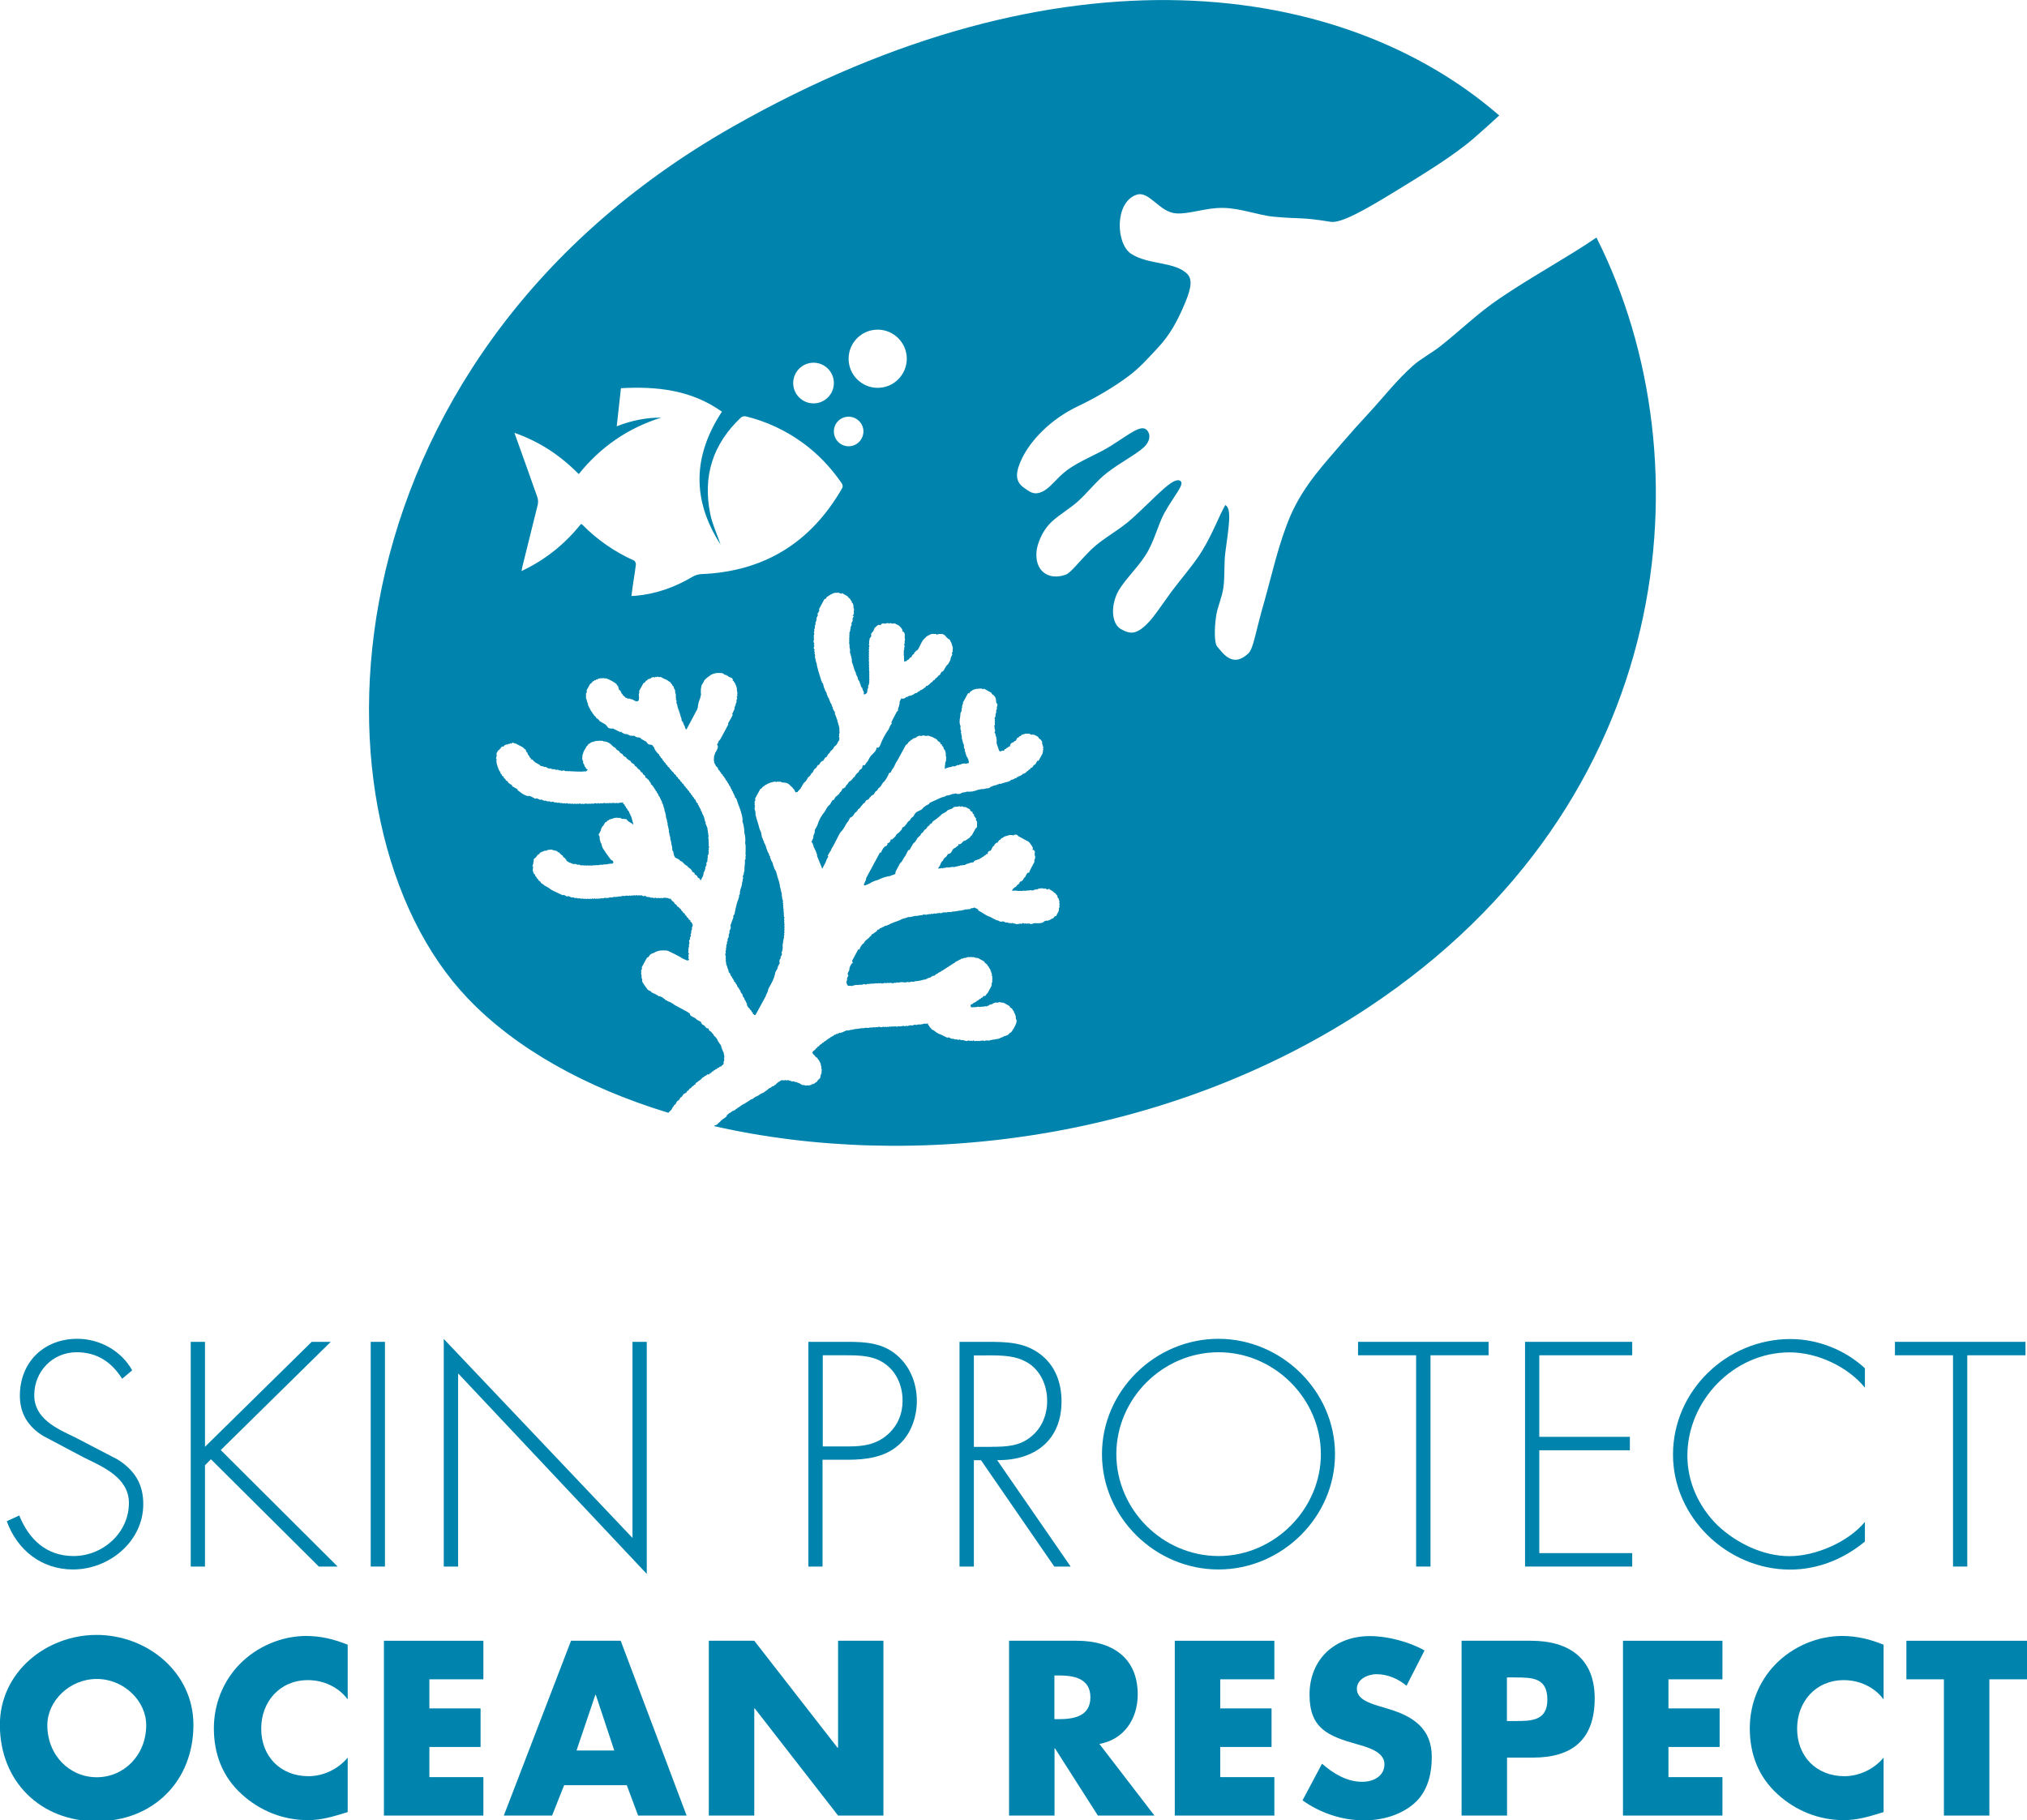 <?xml version="1.0" encoding="utf-8"?>
<!-- Generator: Adobe Illustrator 16.0.0, SVG Export Plug-In . SVG Version: 6.00 Build 0)  -->
<!DOCTYPE svg PUBLIC "-//W3C//DTD SVG 1.1//EN" "http://www.w3.org/Graphics/SVG/1.1/DTD/svg11.dtd">
<svg version="1.1" id="Mode_Isolation" xmlns="http://www.w3.org/2000/svg" xmlns:xlink="http://www.w3.org/1999/xlink" x="0px"
	 y="0px" width="1734.4px" height="1557.7px" viewBox="0 0 1734.4 1557.7" enable-background="new 0 0 1734.4 1557.7"
	 xml:space="preserve">
<path fill="#0084AD" d="M703.6,743.5c1.2-2.4,2.1-4.3,3.1-6.1c0.3-1.3,0.8-2.5,1.7-3.6c0.1,0,0.1,0.1,0.1,0.1c0-0.3-0.1-0.5,0.1-0.8
	c0.1-0.1,0.1-0.2,0.2-0.3c-0.3-0.1-0.6-0.1-0.5-0.6c0.2-0.5,0.5-1,0.7-1.4c0.7-1.1,1.4-2.2,2.1-3.3c0.2-1,0.6-1.8,1.3-2.5
	c0.3-0.6,0.6-1.3,1-1.9c1.6-3.2,3.2-6.3,4.9-9.5c0.3-0.5,0.6-1,0.9-1.4c2.3-2.1,3.6-4.8,5.1-7.5c0.3-0.1,0.4-0.2,0.3-0.5
	c1.3-1.1,1.8-2.7,2.6-4.1c0.2-0.4,0.6-0.7,1.1-0.7c1.6-0.9,2.4-2.4,3.3-3.9c1.4-0.6,2-1.8,2.7-3c1.3-0.5,2-1.7,2.7-2.9l0,0
	c1.1-0.4,1.1-1.9,2.2-2.2l0,0c1.1-0.4,1.2-1.5,1.8-2.3c0.3-0.4,0.6-0.5,1-0.5l0,0c1.2-0.3,1.7-1.2,2.2-2.1l-0.1,0
	c0.8-0.3,1-1.1,1.6-1.6c0.2-0.1,0.3-0.1,0.5-0.1c0-0.2,0.1-0.3,0.1-0.5c0.3,0,0.6,0,0.9,0c0-0.3,0.1-0.4,0.4-0.4
	c0.5-0.8,1-1.6,1.4-2.4c1.4-0.6,2-1.8,2.7-3c1.6-0.8,2.4-2.3,3.2-3.9c0.3-0.1,0.4-0.2,0.4-0.6c2.5-2,3.7-4.8,5.1-7.5
	c-0.2-0.4-0.1-0.6,0.1-0.7c0.2-0.1,0.3-0.2,0.5-0.1c0.3-0.1,0.4-0.3,0.4-0.6c0.3,0,0.6-0.1,0.8-0.1c0.5-1.5,1.3-2.8,2.3-4
	c0.3-0.6,0.6-1.1,0.9-1.7c0.7-1.8,1.7-3.5,2.8-5.1c2.3-4.2,4.6-8.5,6.9-12.7c1.3-0.6,2-1.8,2.7-2.9c0.8-0.1,1.3-0.7,1.7-1.4
	c0.8-0.1,1.4-0.5,1.8-1.2c0.9-0.3,1.8-0.5,2.7-0.8c0.1-0.3,0.2-0.5,0.4-0.8l-0.1,0c0.4-0.3,0.6-0.1,0.8,0.3c0-0.2,0-0.5,0.2-0.6
	c0.2-0.1,0.4-0.1,0.5-0.1h0c0.4-0.4,0.8-0.5,1.3-0.4l0,0.1c0.7,0.2,1.4,0.2,2.1-0.2c0.5-0.1,0.9-0.1,1.4-0.1c1,0.3,1.9,0.7,3,0.2
	c1.2-0.3,2.1,0.9,3.2,0.7c0.5,0.2,1,0.5,1.5,0.7c0.8,0.5,1.7,0.9,2.6,1.4c0.1,0.2,0.4,0.4,0.7,0.4c0.6,1.4,1.9,2,3,2.7
	c0,0.3-0.1,0.5-0.2,0.8c0.5,0.3,1,0.6,1.5,1c0.1,0.8,0.5,1.4,1.2,1.8c0.1,1.2,0.6,2.2,1.5,3.1c0.1,0.4,0.3,0.9,0.4,1.3
	c0.1,0.4,0.2,0.9,0.3,1.3c-0.2,1.2-0.1,2.3,0.4,3.5c-0.3,0.7-0.4,1.4-0.1,2.2c-0.4,1.3-1.2,2.5-0.8,3.9c-0.2,0.2-0.3,0.5-0.3,0.8
	c0,1,0,2-0.2,2.9l1.5-0.8c0.5-0.1,0.9-0.3,1.3-0.4c0.4-0.1,0.9-0.2,1.3-0.4c1,0.1,1.9-0.2,2.6-0.8c0.6,0.1,1.1,0.1,1.7,0.2
	c1-0.4,2-0.8,3-1.3c0.3,0.1,0.5,0.2,0.8,0.3c0.2-0.2,0.3-0.5,0.5-0.7c0.5,0.2,1,0.1,1.3-0.3c0.5-0.1,0.9-0.2,1.3-0.3
	c0.4-0.1,0.9-0.2,1.3-0.3c0.5,0.1,1,0.2,1.5,0.3c0.9-0.2,1.7-0.5,2.6-0.7c0-2.1-0.7-4-2-5.7c-0.1-0.4-0.3-0.8-0.4-1.3
	c-0.1-0.4-0.3-0.9-0.4-1.3c-0.1-0.4-0.3-0.9-0.4-1.3c-0.1-0.4-0.2-0.9-0.4-1.3c0.1-0.3,0.2-0.6,0.3-0.9c-0.2-0.1-0.5-0.3-0.7-0.5
	c-0.1-0.4-0.2-0.9-0.3-1.3c0.2-1.2,0.1-2.4-0.7-3.3v-0.1c-0.1-0.4-0.2-0.9-0.3-1.3v0c-0.1-0.5-0.3-0.9-0.3-1.3v0
	c-0.2-0.4-0.3-0.9-0.4-1.4l0,0.1c-0.4-0.7,0.3-1.4-0.1-2.1l0-0.1c-0.1-0.5-0.2-0.9-0.3-1.3v0c-0.1-0.5-0.3-0.9-0.3-1.4l0,0.1
	c-0.3-0.7-0.1-1.2,0.5-1.5c-0.1,0-0.2-0.1-0.3-0.1c-0.2-0.2-0.3-0.3-0.5-0.5c0-0.5-0.1-1-0.1-1.4l0,0c-0.5-0.7,0.2-1.4,0-2.2l0,0
	c-0.2-0.5-0.4-1-0.5-1.4c-0.1-0.3-0.1-0.7-0.2-1c-0.1-0.3-0.1-0.7-0.1-1c0-0.3,0-0.7,0-1c0-0.5,0-1,0.1-1.5c0-0.3,0.1-0.6,0.2-1
	c0.1-0.5,0.2-1,0.2-1.5c0-0.3,0-0.7,0.1-1c0-0.5,0-1,0.1-1.6c0-0.4,0.2-0.7,0.4-1c0.4-0.6,0.8-1.2,0.6-2c-0.2-1.1,0.7-2,0.4-3.1
	c0-1.1,1-1.9,0.8-3v0.1c-0.1-0.3-0.1-0.5,0-0.7c0.2-0.2,0.3-0.2,0.3-0.2c1.2-2.3,2.5-4.6,3.7-6.8c0.2-0.2,0.4-0.4,0.5-0.6
	c0.4-0.2,0.6,0.1,0.8,0.3c0,0,0.1-0.1,0.1-0.2c0.3-0.5,0.6-1,0.9-1.6c0.8,0,1.3-0.5,1.8-1.1c0.4-0.2,0.8-0.3,1.3-0.5
	c0.4-0.1,0.9-0.3,1.3-0.4l0,0c0.4-0.1,0.9-0.2,1.3-0.3c0.4-0.1,0.6,0.1,0.9,0.4c0.2-0.2,0.3-0.4,0.5-0.6c0.7,0.2,1.4,0.3,2.1-0.1
	c0.6,0.3,1.1,0.5,1.6,0.8c0.2-0.2,0.4-0.4,0.6-0.6c0.2,0.2,0.5,0.3,0.7,0.3c2,1.1,4,2.2,5.9,3.3c0.3,1.2,1.2,1.7,2.1,2.2v0
	c0.2,0.8,1.2,1,1.2,1.8v0c0.3,0.4,0.4,0.8,0.5,1.3l0,0c0.1,1.2,0.2,2.3,0.4,3.5c0.3,0.1,0.5,0.3,0.8,0.5c0.1,0.4,0.1,0.9,0.2,1.3
	c-0.4,1-0.9,1.9-0.4,3c-0.5,0.9-1.1,1.9-0.6,3c-0.2,0.3-0.2,0.6-0.3,0.9c-0.4,0.7-0.6,1.4-0.3,2.2c-0.1,0.3-0.2,0.5-0.3,0.8
	c-0.2,0.6-0.5,1.1-0.8,1.6c0.2,0.2,0.5,0.4,0.7,0.5c-0.4,0.7-0.6,1.4-0.1,2.2c-0.1,0.3-0.2,0.6-0.3,0.9c0.1,0.4,0.2,0.9,0.3,1.3
	c-0.3,0.6-0.5,1.1-0.8,1.7c0.2,0.2,0.4,0.4,0.6,0.5c-0.3,0.7-0.4,1.4,0.1,2.1l0.2,1.4c-0.2,0.5-0.4,1-0.6,1.5c0,0.1-0.1,0.1-0.1,0.1
	c0.3,0.1,0.6,0.1,0.8,0.4v0.1c0.1,0.4,0.1,0.9,0.3,1.3v0c0.1,0.5,0.3,0.9,0.3,1.4v0c0.3,0.4,0.4,0.9,0.4,1.3l-0.1,0
	c0.1,0.4,0.2,0.9,0.3,1.3c0,1,0,2-0.1,3c0.7,2,1.4,4.1,2.1,6.1c0.3,0.9,1,1.2,1.8,0.7l0,0c0.4-0.2,0.9-0.3,1.3-0.5
	c0.2,0.1,0.5,0.2,0.8,0.3c0.2-0.2,0.4-0.5,0.6-0.6c0.1-0.3,0.3-0.6,0.4-0.9c0.9,0,1.4-0.5,1.8-1.2c0.9,0,1.4-0.6,1.8-1.3
	c0.3,0.1,0.6,0.2,0.8,0.4v0c0.1,0,0.1,0.1,0.2,0.1c-0.1-0.5-0.2-0.9,0-1.4c0.2-0.4,0.4-0.8,0.6-1.3c0.6-0.7,1.5-0.9,2.4-1.3
	c0.2-0.2,0.4-0.5,0.5-0.7c0.5-0.2,0.9-0.3,1.3-0.5c0.5-0.8,1-1.7,1.4-2.5c0.9-0.1,1.4-0.6,1.8-1.3c0.8,0,1.4-0.5,1.8-1.2l0,0
	c0.4-0.2,0.9-0.4,1.3-0.4l0,0c0.5-0.1,0.9-0.2,1.3-0.4c0.5-0.1,1-0.2,1.4-0.3c0.2,0.1,0.5,0.2,0.8,0.2c0.4-0.2,0.9-0.2,1.4-0.2
	c0.3,0.2,0.5,0.2,0.8,0.3c0.5,0.3,1.1,0.6,1.6,0.9c0.1,0,0.1,0,0.1,0.1c0.1-0.3,0.1-0.6,0.5-0.7c0.3,0.2,0.5,0.3,0.8,0.4
	c1.2-0.2,2,0.7,2.9,1.1c0.4,0.2,0.7,0.4,1.1,0.6c0.6,0.5,0.7,1.5,1.5,1.9c0.4,0.2,0.7,0.4,1,0.7c0.3,0.5,0.6,1.1,1,1.5
	c0.2,0.4,0.3,0.8,0.1,1.2c-0.1,0.1-0.3,0.2-0.4,0.3l0.1,0.1c0.2,0.1,0.4,0.2,0.6,0.3c-0.1,0.1-0.1,0.2-0.2,0.4
	c0,0.1,0.1,0.1,0.1,0.2l0.1,0.4c0,0,0,0,0,0.1c0.1,0.1,0.3,0.1,0.4,0.2c-0.1,0.1-0.1,0.3-0.2,0.4c0,0.1,0,0.2,0.1,0.3
	c0,0.1,0,0.3-0.1,0.4c0.3,0,0.6,0,0.6,0.4c-0.1,0.3-0.2,0.5-0.3,0.8c0.1,0.3,0,0.4-0.1,0.6c0.1,0.3,0.3,0.5,0.3,0.8
	c-0.2,0.2-0.3,0.5-0.3,0.8c0.2,0.8-0.4,1.4-0.2,2.2c-0.2,0.2-0.3,0.5-0.4,0.8c-0.9,1.7-1.8,3.4-2.8,5.1c-0.2,0.2-0.4,0.5-0.5,0.8
	c-0.2-0.1-0.5-0.2-0.8-0.3c-0.6,1.1-1.3,2.2-1.9,3.3c-1.3,0.2-1.7,1.2-2.2,2.1c-0.2,0.2-0.4,0.4-0.5,0.7c-0.4,0.2-0.6,0-0.9-0.2
	c-0.3,0.5-0.6,1.1-0.9,1.6c-0.9,0.1-1.3,0.6-1.7,1.3l-0.1,0c-0.8,0.1-1,1-1.7,1.2c-0.2,0.2-0.4,0.4-0.5,0.6
	c-0.4,0.2-0.9,0.4-1.3,0.6c-0.8,0-1.4,0.5-1.8,1.2c-0.4,0.2-0.8,0.3-1.2,0.5c-0.3,0.2-0.5,0.4-0.6,0.6c-0.3-0.1-0.6-0.2-0.8-0.3
	c-0.1,0.3-0.3,0.6-0.5,0.9c-0.2-0.1-0.5-0.2-0.7-0.3c-0.1,0.3-0.1,0.6-0.5,0.8c-0.2,0.2-0.4,0.4-0.6,0.6c-0.3-0.1-0.5-0.2-0.7-0.4
	c-0.2,0.3-0.4,0.6-0.6,0.8c-0.4,0.2-0.8,0.3-1.3,0.5h0c-0.5,0.2-1,0.4-1.5,0.3c0,0,0,0,0,0c-0.5,0.5-0.9,1.1-1.7,1.2h0.1
	c-0.4,0.3-0.9,0.4-1.3,0.4l0.1,0c-0.4,0.3-0.9,0.4-1.4,0.4l0,0c-0.4,0.2-0.9,0.3-1.3,0.4l0,0c-0.4,0.2-0.9,0.3-1.3,0.4l0,0
	c-0.4,0.1-0.9,0.3-1.3,0.4l0,0c-0.4,0.1-0.9,0.2-1.3,0.4l0,0c-0.4,0.1-0.6-0.1-0.8-0.4c-0.2,0.2-0.3,0.5-0.5,0.7
	c-0.5-0.1-1,0-1.3,0.4c-0.4,0.1-0.9,0.3-1.3,0.4c-0.5-0.1-0.9,0-1.3,0.4c-0.2-0.1-0.3-0.1-0.5-0.2c-0.2,0.3-0.5,0.5-0.9,0.6h0.1
	c-0.4,0.2-0.9,0.4-1.4,0.4l0.1,0c-0.2,0.1-0.2-0.1-0.3-0.1c-0.1,0.1-0.1,0.2-0.2,0.4c-0.3,0.4-0.6,0.6-1,0.8
	c-0.4,0.1-0.8,0.2-1.2,0.3c-0.8,0-1.6,0.1-2.3,0.3c-0.3,0.1-0.7,0.2-1.1,0.3c-0.4,0.1-0.7,0.1-1.1,0.1c-0.2,0-0.3,0-0.5,0
	c-0.4,0-0.7-0.1-1,0l0,0c-0.4,0.2-0.9,0.4-1.4,0.4l0.1-0.1c-0.7,0.3-1.5,0.2-2.2,0.6c-0.3,0.2-0.7,0.3-1,0.4
	c-0.4,0.1-0.7,0.2-1.1,0.3c-0.2,0.1-0.3,0.1-0.5,0.1c-0.4,0.1-0.7,0.2-1.1,0.3c-0.4,0.1-0.7,0.1-1.1,0.1c-0.6,0-1.1,0.1-1.7,0.1
	c-0.4,0-0.7,0-1.1,0c-0.3-0.1-0.7-0.1-1.1,0l0,0c-0.4,0.2-0.9,0.4-1.4,0.4l0.1-0.1c-0.7,0.4-1.6,0.3-2.3,0.5
	c-0.4,0.1-0.8,0.3-1.1,0.5c-0.4,0.2-0.7,0.4-1.1,0.5c-0.2,0.1-0.4,0.1-0.6,0.1c-0.4,0.1-0.8,0.1-1.3,0.1c-0.2,0-0.4-0.1-0.6-0.2
	c-0.2-0.1-0.3-0.1-0.5-0.2c-0.1,0.1-0.1,0.1-0.2,0.2c-0.2-0.1-0.4-0.3-0.6-0.4l-0.2,0c-0.6,0.5-1.3,0.6-2.1,0.5
	c-1.7,0.7-3.3,1.3-5.2,1.4c-1.4,0.9-3,1.3-4.6,1.7c-3.3,1.5-6.5,2.9-9.7,4.4c-0.3,0.3-0.6,0.7-0.8,1.1c-0.9,0.6-2,1.1-2.9,1.6
	c-0.7,0.3-1.1,1.3-1.9,1.3c0,0,0,0.1,0,0.1c-1.1,2.1-3.4,2.6-5.3,3.6l0,0c-1.6,0.8-2.4,2.4-3.1,3.9c-0.3,0.1-0.5,0.2-0.5,0.5
	c-1.4,0.6-2.1,1.9-2.8,3.2c-1.4,0.5-2,1.7-2.7,2.9l0,0.1c-1.1,0.4-1,1.9-2.2,2.2h0h0c-0.5,0.3-0.9,0.6-1.4,0.8c0,0,0,0,0,0
	c-0.1,0.6-0.3,1.1-0.6,1.7c-0.2,0.3-0.4,0.6-0.7,0.8c-0.6,0.5-0.9,1.2-1.5,1.7c-0.3,0.2-0.6,0.4-0.9,0.6c-0.7,0.5-1.5,1.1-1.8,2
	c-0.2,0.4-0.4,0.7-0.6,0.9c-0.7,0.7-1.4,1.4-2.1,2c-0.3,0.3-0.6,0.5-1,0.6c-0.2-0.1-0.4-0.2-0.6-0.4c-0.4,1.6-0.8,3.3-2.9,3.4
	c0.1,1-0.2,1.8-1,2.4c-0.2,0.1-0.5,0.1-0.7,0.2c-1.9,1.1-2.7,3-3.6,4.8c0.2,0.3,0.1,0.5,0,0.6c-0.2,0.1-0.3,0.1-0.4,0
	c-0.3,0-0.6,0-0.8,0.1c-3.9,7.3-7.9,14.6-11.8,21.9c0.1,2.3-1.8,3.9-1.9,6c1.3,0.7,2.1-0.7,3.2-0.5c0.3-0.5,0.7-0.7,1.3-0.7
	c2.3-1.6,4.8-2.6,7.5-3.3c3.4-1.7,6.9-2.9,10.7-3.4c1.3-1,3.2-0.7,4.3-2c-0.3-1.5,0.7-2.7,1.3-3.9c0.9-1.7,1.7-3.3,2.6-4.9
	c2.2-1.7,2.8-4.5,4.6-6.4c0.7-1.5,1.5-2.9,2.2-4.4c0.3-0.1,0.4-0.3,0.3-0.5c0.4-0.2,0.6-0.1,0.9,0c0,0,0-0.1,0.1-0.1
	c1.1-1.9,2.2-3.8,3.3-5.7c1.8-1.1,2.6-2.9,3.6-4.7c0.8-0.7,1.6-1.4,2.4-2.1c0.2-0.6,0.5-1.1,0.8-1.7c1.4-0.6,2-1.8,2.7-3
	c1.4-0.5,2.1-1.7,2.7-2.9c1.1-0.3,1.7-1.2,2.2-2.2c0.4-0.2,0.9-0.3,1.3-0.5c0.3-0.6,0.6-1.1,0.9-1.6c2.9-1.9,5.7-4.1,8.1-6.5
	c1.8-0.8,3.4-1.7,4.8-3.2c1.3-0.5,2.5-1,3.8-1.4h0c0.4-0.4,0.8-0.7,1.2-1.1c0.4-0.1,0.9-0.3,1.3-0.4c1.2,0.1,2.3,0,3.4-0.5
	c0.5,0.2,1,0.4,1.6,0.6c0.2-0.2,0.4-0.4,0.6-0.6c1,0.5,2,1,3.2,0.7c1.3,0.7,2.6,1.4,3.9,2.1c0.2,0.3,0.1,0.7,0.1,1
	c0.2,0.1,0.4,0.2,0.5,0.4c0.6,0.3,1.1,0.6,1.7,0.9c0,0.3-0.1,0.6-0.2,0.9c0.2,0.1,0.4,0.3,0.5,0.6c0.3,0.1,0.6,0.3,0.9,0.4
	c-0.1,0.3-0.1,0.6-0.2,0.9c0.5,0.8,1,1.5,1.5,2.3c0.2,0.1,0.3,0.2,0.5,0.3c0.1,0.5-0.2,0.8-0.5,1.1c0.2,0.2,0.5,0.4,0.7,0.7
	c0.2,0.4,0.4,0.8,0.5,1.2c0.1,0.6,0.1,1.2,0,1.8c0,0.4,0,0.8,0,1.2c0,0.6-0.1,1.2-0.2,1.7c-0.2,0.4-0.5,0.6-0.9,0.7
	c-1.1,1.9-2.2,3.9-3.3,5.9c-0.1,0.2-0.3,0.4-0.5,0.6c-0.2,0.1-0.5,0.1-0.7,0.2c0,0,0.1,0.1,0.1,0.1c-0.1,0.2-0.1,0.3-0.2,0.5
	c-0.3,0.5-0.7,0.8-1.1,1.1c-0.3,0.2-0.6,0.4-0.9,0.6c-0.4,0.3-0.9,0.6-1.3,0.9c-0.3,0.2-0.6,0.4-0.9,0.6c-0.5,0.2-1,0.4-1.6,0.4h0.1
	c-0.4,0.3-0.8,0.6-1.1,1.1c-0.2,0.3-0.5,0.6-0.8,0.8c-0.4,0.4-0.9,0.7-1.4,0.9c-0.4,0-0.8-0.1-1.1-0.2c-0.1,0.9-0.3,1.8-1.5,2l0.1,0
	c-0.7,0.4-0.9,1.2-1.8,1.4l0,0c-1,0.3-1.6,1-2.1,1.9v0l0,0c0,0.1-0.1,0.1-0.1,0.2l0,0l0,0c-0.4,0.8-0.8,1.6-1.5,2.2
	c-0.3,0.4-0.8,0.6-1.3,0.6v0c-1.2,0.4-1.7,1.3-2.1,2.3c-0.3,0-0.5,0.2-0.5,0.5c-1.4,0.6-2.1,1.9-2.7,3.2h0c-1.3,0.9-1.8,2.4-2.3,3.8
	c-0.2,0.4-0.4,0.8-0.6,1.1c-0.5,0.5-0.9,1.1-1.2,1.7c0.6,0,1.1,0,1.7,0c0.5-0.2,0.9-0.3,1.4-0.3l-0.1,0.1c0.5-0.3,0.7-0.2,0.7,0.2
	c0.9-0.5,1.8-0.6,2.8-0.6c0.4-0.2,0.9-0.5,1.4-0.2l-0.1,0.1c0.7-0.7,1.5,0.1,2.2-0.2l0,0c0.4-0.1,0.9-0.3,1.4-0.3l-0.1,0.1
	c0.4-0.2,0.8-0.3,1.2-0.2c0,0,0.1,0,0.2,0v0l0.1,0c0.5,0.1,1.1,0.1,1.6,0.1c0.1-0.2,0.2-0.3,0.3-0.4c0.5,0.2,1,0.1,1.4-0.3
	c0.5,0.2,1,0.1,1.4-0.3c0.5,0.2,1,0.1,1.3-0.3c1.4-0.2,2.9-0.3,4.3-0.5c0.6-0.4,1.2-0.7,1.7-1c0.5,0.2,1,0,1.3-0.4
	c0.5,0.1,1,0,1.3-0.4c1.1-0.2,2.1-0.4,3.2-0.6c0,0,0.1,0,0.1,0c0,0,0-0.1-0.1-0.1c0.2-0.7,0.5-1.2,1.3-1.2l-0.2,0
	c0.4-0.4,0.9-0.5,1.4-0.5l-0.1,0c0.4-0.3,0.9-0.3,1.3-0.5l0,0c0.8,0,1.4-0.4,1.8-1c0.8,0,1.4-0.5,1.8-1.1c0.8-0.1,1.4-0.6,1.8-1.2
	c0.8-0.1,1.3-0.7,1.7-1.4c0.2,0.1,0.5,0.1,0.7,0.2c0.2-0.2,0.4-0.5,0.6-0.7c-0.3-0.9,0.1-1.5,0.9-1.8c0.3,0,0.4-0.2,0.5-0.4
	c0.3,0,0.5,0,0.8,0c0.2-0.3,0.4-0.5,0.6-0.8c0.4-0.9,0.9-1.8,1.3-2.6c0.3-0.1,0.4-0.3,0.4-0.5c0.3-0.4,0.5-0.4,0.7-0.1
	c0.3-0.9,0.6-1.9,1.6-2.4c0.3-0.1,0.5-0.3,0.6-0.6c0.2,0.1,0.5,0.1,0.7,0.2c0.5-0.8,1-1.5,1.5-2.3c0.8-0.1,1.3-0.6,1.7-1.3l-0.1-0.1
	c0.4-0.2,0.8-0.4,1.3-0.6l0,0c0.8-0.1,1.1-1.1,1.9-1.1l-0.1,0c0.4-0.3,0.9-0.4,1.3-0.4c0,0,0,0,0,0l0.1,0h0c0.4-0.2,0.9-0.3,1.3-0.4
	l-0.1,0c0.5-0.2,0.9-0.4,1.4-0.4l-0.1,0c0.7-0.4,1.5,0.2,2.2-0.1h0c0.5-0.1,0.8,0.2,1.1,0.5c0.1-0.1,0.2-0.2,0.3-0.3
	c0.3-0.2,0.7-0.4,1.1-0.5c0.6-0.1,1.3,0,1.9,0.1c0.4,0.2,0.7,0.4,0.8,0.9c2.5,1.4,5,2.8,7.6,4.2c0.2,0.1,0.3,0.1,0.5,0.2
	c0.7,0.3,1.3,0.8,1.8,1.3c0.3,0.3,0.5,0.6,0.7,0.9c0.6,0.8,1.2,1.6,1.7,2.4c0.2,0.4,0.4,0.8,0.5,1.1c0.1,0.7,0.1,1.3-0.4,1.8
	c0,0.1,0,0.2,0,0.3c0.2-0.1,0.4-0.4,0.7-0.3c0.4,0.2,0.7,0.4,1,0.7c0.2,0.3,0.4,0.7,0.5,1.1c0,0.4,0,0.8-0.1,1.1
	c-0.2,0.7-0.1,1.4,0.1,2.1c0.1,0.3,0.2,0.7,0.3,1c0,0.5,0,1-0.2,1.5c-0.1,0.2-0.1,0.3-0.2,0.5c-0.4,0.7-0.6,1.4-0.2,2.2l-1.3,2.5
	c-0.5,0.9-0.9,1.7-1.4,2.6v0v0c-0.6,1.2-1.2,2.3-1.7,3.5c0.1,0.3,0,0.5-0.2,0.7s-0.3,0.2-0.4,0.1l0,0c-0.3,0-0.6,0-0.8,0
	c-0.3,0.4-0.6,0.9-1,1.3c-0.4,0.8-0.9,1.7-1.3,2.6h0c-1.4,0.5-1.3,2.4-2.6,3c-0.3,0.1-0.4,0.3-0.5,0.6c-0.3,0-0.6,0-0.9,0
	c-0.5,0.7-1,1.5-1.4,2.3c-1.1,0.3-1.7,1.2-2.2,2.1c-1.5,0.8-2.9,1.8-3.6,3.4l0.2,0.2c0.7-0.3,1.4-0.1,2,0.1v0c0.2-0.4,0.6-0.5,1-0.3
	c0.2,0.2,0.4,0.3,0.7,0.2c0.7-0.2,1.4,0.4,2.2,0.1h0c0.7-0.3,1.4,0.3,2.2,0.1l0,0c0.5-0.1,0.9-0.4,1.4-0.2l-0.1,0.1
	c0.7-0.5,1.5,0.1,2.2-0.1l-0.1,0c1.2-0.3,2.4-0.2,3.5-0.3h0c0.4-0.2,0.9-0.3,1.4-0.3l0,0.1c0.2,0.1,0.5,0.3,0.7,0.4
	c0.9-0.3,1.8-0.7,2.7-1h0h0c0.4-0.1,0.7,0,1.1,0.1c0.1-0.1,0.2-0.3,0.3-0.4c0.2,0.1,0.5,0.2,0.7,0.3c0.1-0.4,0.2-0.7,0.6-0.7
	c0,0-0.1,0-0.1,0l0.1,0l0,0c1.1-0.3,2.3-0.3,3.5-0.3l0,0c0.7,0.3,1.4,0.5,2.2,0.1c0.5,0.2,1.1,0.5,1.7,0.8c0.3,0,0.5,0,0.7,0.2
	c0,0,0.1,0,0.1,0.1c0.1-0.3,0.1-0.6,0.3-0.8c0.5-0.1,0.9,0.1,1,0.6c0.9,0.5,1.7,0.9,2.6,1.4c0.1,0.3,0.4,0.4,0.7,0.5
	c0.4,1.1,1.9,1.1,2.2,2.2c0,0.3,0.2,0.4,0.4,0.4c0.5,0.3,0.6,0.9,0.8,1.4l0,0c0,0.8,0.4,1.4,1,1.9c0.1,0.4,0.3,0.8,0.4,1.3
	c0.1,0.4,0.2,0.9,0.3,1.3c-0.2,0.7-0.2,1.4,0.2,2.1c-0.3,0.7-0.4,1.4,0,2.2c-0.5,1-1,2-0.6,3.1c-0.2,0.2-0.3,0.5-0.3,0.8
	c-0.6,1.1-1.2,2.3-1.8,3.4c0,0.5-0.2,0.8-0.7,1c-0.3-0.1-0.4-0.3-0.5-0.5c-0.1,0.1-0.1,0.1-0.1,0.2c-0.5,0.7-1,1.3-1.6,2
	c-1.2,0.2-2.2,0.9-3.1,1.6c-0.5-0.1-0.9,0-1.3,0.4c-1.2-0.1-2.3,0-3.4,0.7c-0.1,0.1-0.2,0.2-0.3,0.4c-0.3,0.2-0.6,0.3-0.9,0.5
	c-0.2,0-0.3,0.1-0.5,0.2c-0.3,0.1-0.7,0.2-1,0.2c-0.4,0.1-0.7,0.1-1,0.1c-0.5,0.1-1.1,0.1-1.6,0.1c-0.4,0-0.7,0-1.1,0
	c-0.4,0-0.7-0.1-1.1-0.1l0.1-0.1c-0.5,0.3-1,0.1-1.5,0.2c-0.3,0.2-0.7,0.3-1,0.5c-0.4,0.1-0.8,0.2-1.1,0.2c-0.4,0-0.8-0.1-1.2-0.3
	c-0.2-0.1-0.3-0.4-0.4-0.5c-0.1,0.2-0.1,0.4-0.4,0.4h-0.1c-0.4,0-0.7-0.1-1-0.2c-0.1,0.2-0.1,0.4-0.4,0.4l0-0.1
	c-0.7-0.3-1.4-0.4-2.1,0c-0.5-0.2-1-0.4-1.5-0.6c-0.1-0.1-0.2-0.1-0.3-0.2c0,0.3,0,0.6-0.3,0.8l0,0c-0.7,0.2-1.4-0.4-2.1,0l-0.1,0
	c-0.5,0-0.9,0.3-1.4,0.2l0.1,0c-0.9,0.5-1.7-0.1-2.5-0.2l-0.3-0.2l-0.3,0.1c-0.7,0.1-1.2-0.2-1.4-0.8c-0.1,0-0.1,0-0.2,0
	c-0.1,0.2-0.3,0.4-0.5,0.7l-1.1-0.5c-0.1,0-0.1,0.1-0.1,0.1c-0.4,0.2-0.8,0.2-1.2,0.1l-0.3-0.2l-0.3,0c-0.7-0.4-1.4-0.6-2.2-0.3
	c-0.9-0.4-1.7-0.7-2.5-1.1c-0.2,0.1-0.5,0.2-0.7,0.4l-0.3-0.2l-0.4,0.1c-1.5,0.4-2.4-1.4-3.9-1.1l0,0c-2-1-4-2.1-6-3.1
	c-3.5-1-6.2-3.6-9.4-5.1l-0.2-0.3l-0.4-0.1c0-0.3,0-0.6,0-0.9c-1.1-0.5-2.2-1-3.3-1.5c-0.7,0.5-1.6,0.8-2.5,0.5
	c-0.2,0.2-0.4,0.5-0.6,0.7h0c-0.5,0.1-0.9,0.3-1.4,0.3l0,0c-0.5-0.2-0.9-0.1-1.3,0.2c-1.2-0.2-2.4-0.1-3.4,0.6
	c-0.5-0.2-1-0.1-1.4,0.3c-0.5-0.2-0.9-0.1-1.4,0.2c-0.7-0.2-1.4-0.2-2.1,0.3c-0.5-0.2-1-0.1-1.4,0.2c-0.5-0.2-0.9-0.1-1.4,0.2
	c-0.7-0.2-1.5-0.2-2.1,0.3c-0.5-0.2-0.9-0.1-1.4,0.2c-1.2-0.3-2.4-0.2-3.5,0.4c-0.3-0.1-0.6-0.3-0.9-0.5c-0.2,0.2-0.3,0.4-0.5,0.6
	c-0.2-0.1-0.4-0.3-0.6-0.4c-0.3,0.2-0.6,0.2-0.9,0c-0.2,0.2-0.4,0.4-0.6,0.7c-0.5-0.2-0.9-0.2-1.4,0.2c-0.5-0.2-1-0.3-1.5-0.5
	c-0.2,0.2-0.3,0.5-0.6,0.6c-0.3-0.1-0.6-0.3-0.9-0.4c-0.2,0.2-0.3,0.4-0.5,0.6c-1.2-0.3-2.4-0.2-3.5,0.4c-0.3-0.1-0.6-0.3-0.9-0.5
	c-0.2,0.2-0.3,0.4-0.5,0.6c-0.7-0.2-1.4-0.3-2.1,0.2c-0.5-0.2-0.9-0.2-1.4,0.2c-1-0.1-2-0.2-3-0.2c-0.2,0.2-0.3,0.4-0.5,0.6
	c-0.5-0.2-0.9-0.2-1.3,0.2c-0.7-0.2-1.4-0.2-2.1,0.3c-0.5-0.2-0.9-0.2-1.4,0.2c-1.2-0.3-2.4-0.1-3.4,0.5c-0.5-0.2-1-0.1-1.4,0.3
	c-0.5-0.2-1-0.1-1.4,0.2c-0.4-0.1-0.9-0.1-1.3-0.2c-0.6,0.4-1.3,0.8-2.1,0.9h0c-0.5,0.1-0.9,0.3-1.3,0.3h0.1
	c-0.5,0.2-0.9,0.3-1.4,0.4l0.1,0c-0.4,0.2-0.9,0.4-1.4,0.4h0.1c-0.3,0.2-0.6,0.4-0.8,0.6c-0.1,0.1-0.3,0.2-0.5,0.2
	c-0.3,0.1-0.6,0.2-0.9,0.3c-0.2,0.1-0.3,0.2-0.5,0.2c-0.3,0.1-0.6,0.3-1,0.4c-0.2,0.1-0.3,0.1-0.5,0.2c-0.3,0.1-0.7,0.2-1,0.3
	c-0.2,0.1-0.3,0.1-0.5,0.2c-0.4,0.1-0.7,0.3-1,0.4c-0.2,0.1-0.3,0.1-0.5,0.2c-0.9,0.3-1.7,0.6-2.5,1.1c-0.3,0.2-0.6,0.4-0.9,0.5
	c-0.3,0.1-0.7,0.3-1,0.4c-0.2,0.1-0.3,0.1-0.5,0.2c-0.6,0.2-1.3,0.5-2,0.4l0.1,0c-0.3,0.2-0.6,0.4-0.8,0.7c-0.2,0.1-0.3,0.1-0.5,0.2
	c-0.7,0.1-1.2,0.7-1.8,0.9l0,0c-0.8,0-1.4,0.5-1.8,1.2c-0.5,0.1-1,0.3-1.5,0.4c-0.1,0.3-0.2,0.6-0.3,0.9h0c-0.7,0.3-1,1.2-1.8,1.3
	l0,0c-0.7,0.3-1,1.1-1.8,1.3h0c-0.3,0.1-0.7,0.3-1,0.4l0,0c-0.2,0.8-0.4,1.4-1.2,1.7c-0.3,0-0.4,0.1-0.4,0.4c-0.6,0.6-1,1.3-1.8,1.7
	c-0.3,0.1-0.5,0.3-0.5,0.6c-1.4,0.6-2.1,1.9-2.8,3.1c-1.8,1.1-2.7,2.9-3.6,4.7c0.2,0.3,0.1,0.6-0.1,0.7c-0.2,0.1-0.3,0.1-0.4,0.1
	l0.1-0.1c-0.3-0.1-0.5-0.1-0.7-0.2c-1.8,3.3-3.6,6.6-5.4,10c0.1,0.3,0.2,0.5,0.4,0.8c0.4,0.8,0.1,1.3-0.7,1.5c-1,1.7-2.2,3.4-2,5.6
	c-0.5,0.8-0.9,1.7-1.3,2.5c0.1,0.3,0,0.6-0.3,0.8c0.2,0.2,0.3,0.5,0.5,0.7c0.3,0.3,0.3,0.7,0.1,1c-0.4,0.9-1.1,1.6-1,2.7v-0.1
	c0.5,1.2-0.8,2-0.5,3.1l0-0.1c0.5,0.9,0.4,2,1.3,2.7c0.6,0.2,1.1,0.2,1.7,0.1c0.6-0.1,1.2,0,1.8,0.3c0.5-0.5,1.1-0.6,1.7-0.6l0,0
	c0.4-0.2,0.9-0.4,1.4-0.3l-0.2,0c0.7-0.5,1.5,0.2,2.2-0.2h0c0.5,0.2,0.9,0.2,1.3-0.2c1.2,0.3,2.4,0.2,3.5-0.4c0,0,0,0,0,0h0l0,0
	c0.6-0.2,1.2,0.1,1.7,0.4c0.6-0.2,1.2-0.4,1.8-0.7c0.7,0.3,1.5,0.2,2.2-0.1c0.5,0.2,0.9,0.2,1.4-0.2c0.7,0.3,1.4,0.3,2.1-0.1
	c0.5,0.2,1,0.2,1.4-0.1c0.7,0.2,1.4,0.3,2.1-0.1c0.7,0.3,1.4,0.4,2.1-0.1c0.3,0.2,0.5,0.4,0.8,0.5c0.9-0.2,1.8-0.4,2.7-0.6
	c0.7,0.3,1.4,0.4,2.1-0.1c0.7,0.3,1.4,0.4,2.2,0c1,0.2,2,0.3,3,0.5c0.2-0.2,0.4-0.4,0.5-0.6c0.7,0.3,1.4,0.3,2.1-0.1h0
	c0.7-0.3,1.4,0.4,2.1,0h0.1c0.5,0,0.9-0.3,1.4-0.2l-0.1,0c0.7-0.5,1.5,0.2,2.2-0.1h0c1.2,0.4,2.4,0.3,3.5-0.2
	c1.2,0.4,2.4,0.3,3.5-0.3c1.2,0.3,2.4,0.2,3.5-0.4h0h0h0c0.4-0.1,0.8,0,1.1,0.2c0.1-0.1,0.2-0.2,0.3-0.4c0.7,0.2,1.4,0.2,2.1-0.3
	c0.5,0.2,1,0.1,1.3-0.3c0.5,0.2,1,0.1,1.4-0.3c0.5,0.1,1,0,1.3-0.4c0.2,0.1,0.5,0.2,0.8,0.3l0.1,0c0.1-0.3,0.3-0.5,0.4-0.7
	c0.2,0.1,0.5,0.2,0.7,0.3c0.2-0.3,0.4-0.5,0.6-0.8c0.5,0.1,1,0,1.3-0.5c0.5-0.1,1-0.1,1.6-0.2c0.1-0.2,0.2-0.5,0.3-0.7
	c0.6,0.1,0.9-0.1,1.2-0.6c0.6-0.1,1.2-0.2,1.8-0.3c0.4-0.4,0.9-0.9,1.3-1.3c0.8,0,1.4-0.4,1.8-1.1c0.6,0,0.9-0.2,1.2-0.7
	c0.8,0,1.4-0.5,1.8-1.1c0.8,0,1.4-0.5,1.8-1.1c0.8,0,1.3-0.5,1.8-1.1c0.6,0,0.9-0.3,1.2-0.8c0.8-0.1,1.4-0.5,1.8-1.2
	c0.8,0,1.4-0.5,1.8-1.2c0.9,0,1.4-0.5,1.8-1.1c0.8,0,1.3-0.5,1.7-1.1l0-0.1c0.3-0.3,0.7-0.3,1.1-0.2c0.1-0.2,0.1-0.4,0.2-0.5
	c0.8,0,1.4-0.4,1.8-1.1c0.3,0.1,0.5,0.2,0.8,0.3c0.1-0.3,0.3-0.6,0.5-0.9c1.6,0,3-1.2,4.7-0.9l0,0v0c0.1-0.2,0.3-0.4,0.6-0.6
	c0.5,0.2,0.9,0.2,1.4-0.2c0.7,0.3,1.4,0.4,2.1-0.1c0.7,0.4,1.4,0.5,2.2,0.2c1,0.5,1.9,0.9,3,0.7c0.2,0.3,0.5,0.3,0.8,0.2
	c1.7,0.9,3.4,1.8,5.1,2.8c0.6,1.3,1.7,2,2.8,2.8c0.1,0.8,0.6,1.3,1.3,1.8c0,0.8,0.5,1.4,1.1,1.8c-0.1,0.5,0.1,0.9,0.6,1.2
	c-0.1,0.1-0.1,0.3-0.2,0.5c0.1,0.2,0.2,0.3,0.2,0.5c0.1,0.1,0.3,0.2,0.5,0.3c-0.1,0.1-0.1,0.3-0.2,0.4c0,0.1,0,0.1,0.1,0.2
	c0,0.2,0.1,0.3,0.1,0.4c0.1,0.1,0.3,0.2,0.4,0.3c-0.1,0.1-0.1,0.3-0.2,0.4c0,0.2,0.1,0.4,0.1,0.5c0,0,0,0,0,0.1
	c0.1,0.1,0.3,0.2,0.4,0.3c-0.1,0.3-0.3,0.5-0.4,0.8c0.2,0.2,0.4,0.4,0.6,0.6c-0.2,0.7-0.3,1.4,0.1,2.1c-0.3,0.7-0.5,1.4-0.1,2.2
	c-0.4,1-0.9,2-0.6,3.2c-0.3,0.2-0.3,0.4-0.2,0.6c-1.1,2-2.1,4-3.2,6c-0.3,0-0.4,0.2-0.4,0.5c-1,0.5-1.1,2.1-2.4,2.3l0-0.1
	c-0.2-0.1-0.5-0.2-0.7-0.2c-0.4,0.5-0.7,1-1.1,1.5c-0.8,0-1.3,0.5-1.8,1.2c-0.8,0-1.3,0.5-1.8,1.2c-0.8,0-1.3,0.6-1.8,1.2
	c-0.6,0-0.9,0.3-1.2,0.7c-0.8,0.1-1.4,0.5-1.8,1.2c-0.8,0-1.3,0.5-1.8,1c0.2,0.6,0.3,1.2,0.5,1.7c0.7,0.2,1.4,0.2,2.1-0.1
	c0.5,0.3,0.9,0.3,1.4-0.1c0.3,0.1,0.5,0.2,0.8,0.3c0,0,0-0.1,0-0.1c0.5-0.1,0.9-0.3,1.4-0.3h-0.1c0.7-0.4,1.3,0,1.8,0.3
	c0.1-0.1,0.2-0.3,0.4-0.4c0.5,0.2,1,0.2,1.4-0.1c0.7,0.2,1.5,0.2,2.1-0.2c0.5,0.2,0.9,0.1,1.3-0.2c0.3,0.1,0.5,0.3,0.7,0.4
	c0.2-0.2,0.5-0.4,0.6-0.7c0.5,0.2,1,0.1,1.3-0.3v-0.1c0.3-0.4,0.8-0.6,1.3-0.6l0,0c1.2-0.2,2.2-0.7,3.2-1.5c0.5,0.2,0.9,0,1.3-0.4
	c0.5,0.1,1,0.2,1.5,0.3c0.7-0.2,1.3-0.4,2-0.6c1,0.4,2,0.7,3.1,0.5c0.2,0.3,0.4,0.4,0.7,0.3c1.7,0.9,3.3,1.9,4.9,2.8
	c0,0.2-0.1,0.5-0.1,0.7c0.8,0.5,1.5,1,2.2,1.5c0.1,0.8,0.6,1.4,1.2,1.8c0.2,1.2,0.7,2.2,1.4,3.2c-0.1,0.5,0,0.9,0.4,1.3
	c-0.1,1.2,0,2.3,0.6,3.4l0-0.1c0.4,0.8-0.2,1.5-0.1,2.3l0,0c-1.1,3-2.6,5.8-4.6,8.3c-0.8,0.1-1.3,0.6-1.7,1.3h0
	c-0.7,0.3-1,1.2-1.9,1.2l0.1-0.1c-0.3,0.4-0.9,0.4-1.3,0.6l0,0c-0.8-0.1-1.4,0.3-1.9,0.9c-0.5-0.1-0.9,0.1-1.3,0.5
	c-0.5-0.1-1,0.1-1.3,0.5h0.1c-0.4,0.2-0.9,0.4-1.4,0.4l0.1,0c-0.4,0.2-0.9,0.3-1.4,0.4l0,0c-0.5-0.2-1-0.1-1.3,0.3
	c-0.5-0.2-1-0.1-1.3,0.3c-0.3-0.1-0.6-0.2-0.9-0.4c-0.2,0.2-0.3,0.4-0.5,0.6c-0.7-0.2-1.4-0.2-2,0.3l-0.1,0
	c-0.5,0.1-0.9,0.2-1.3,0.2v0c-1.2-0.3-2.3-0.2-3.5,0.3c-0.4-0.2-0.9-0.3-1.4-0.5c-0.6-0.1-1.1,0-1.6,0.1c0.5-0.3,1.1-0.4,1.6-0.1
	c-0.3,0.2-0.5,0.4-0.8,0.6c-0.3-0.2-0.6-0.4-0.9-0.5c-0.2,0.2-0.4,0.4-0.5,0.6c-0.7-0.3-1.4-0.4-2.1,0c-0.7-0.3-1.4-0.4-2.2,0
	c-0.6-0.2-1.1-0.4-1.7-0.7c-0.2,0.2-0.3,0.4-0.5,0.6c-0.7-0.3-1.4-0.5-2.2-0.1c-0.4-0.2-0.8-0.3-1.2-0.5c-0.3,0.2-0.7,0.4-1,0.4
	l0.1,0c-0.9,0.4-1.7-0.1-2.5-0.2l-0.3-0.2l-0.3,0.1c-0.7-0.4-1.4-0.6-2.2-0.2c-0.6-0.3-1.1-0.5-1.6-0.8c-0.2,0.2-0.4,0.4-0.6,0.6
	c-1-0.4-1.9-0.8-3-0.4c-1-0.5-1.9-0.9-3-0.6c-0.8-0.4-1.7-0.8-2.6-1.3c-0.4,0.1-0.9,0.2-1.3,0.3c-1.7-0.9-3.5-1.8-5.2-2.6
	c-2.2-0.6-4.1-1.8-5.9-3.4c-0.8-0.4-1.6-0.9-2.4-1.3c-0.2-0.8-0.7-1.3-1.5-1.7c-0.1-0.8-0.5-1.4-1.2-1.8c-0.1-0.5-0.2-0.9-0.3-1.4
	c-0.5,0.1-1,0.2-1.4,0.3c-1.2-0.3-2.4-0.1-3.5,0.5c-0.5-0.2-0.9-0.2-1.4,0.2c-1.2-0.3-2.4-0.2-3.5,0.4c-0.5-0.2-0.9-0.3-1.4-0.4
	c-0.7,0.3-1.4,0.5-2.1,0.8c-1.2-0.3-2.4-0.3-3.5,0.3l0.1,0c-0.7,0.4-1.4-0.3-2.1,0.1h-0.1c-0.5,0-0.9,0.1-1.4,0.2l0,0
	c-0.3-0.2-0.5-0.3-0.7-0.5c-0.5,0.2-0.9,0.4-1.4,0.6c-0.5-0.2-0.9-0.3-1.4,0.1c-0.7-0.2-1.5-0.4-2.1,0.1h0c-0.7,0.3-1.3,0-1.8-0.3
	c-0.1,0.1-0.3,0.2-0.4,0.3c-0.5-0.3-0.9-0.3-1.4,0.1c-0.7-0.3-1.5-0.4-2.1,0.1c-0.7-0.3-1.4-0.3-2.2,0.1c-0.5-0.2-0.9-0.2-1.4,0.1
	c-0.7-0.2-1.4-0.4-2.1,0.1c-0.2-0.2-0.5-0.4-0.7-0.5c-0.5,0.2-0.9,0.4-1.4,0.6c-1-0.2-2-0.3-3-0.5c-0.2,0.2-0.4,0.4-0.6,0.6
	c-0.7-0.3-1.4-0.4-2.1,0.1c-0.7-0.4-1.4-0.3-2.2,0c-0.5-0.2-0.9-0.2-1.4,0.2c-0.2-0.1-0.3-0.2-0.5-0.3c-0.5,0.2-1.1,0.4-1.6,0.4l0,0
	c-0.4,0.1-0.9,0-1.3-0.1c0,0.1-0.1,0.1-0.2,0.2c-0.7-0.3-1.4-0.3-2.1,0.2c-0.5-0.2-0.9-0.2-1.4,0.1c-0.7-0.3-1.5-0.2-2.1,0.2
	c-0.5-0.2-0.9-0.1-1.4,0.2c-0.5-0.2-0.9-0.2-1.4,0.2c-0.8-0.2-1.5-0.2-2.1,0.3c-0.5-0.2-1-0.1-1.4,0.3c-0.5-0.2-1-0.1-1.3,0.3
	c-0.3-0.1-0.5-0.2-0.8-0.4c-0.2,0.2-0.4,0.5-0.6,0.7c-0.3-0.1-0.6-0.2-1-0.3c-0.1,0.2-0.2,0.4-0.4,0.6c-0.2-0.1-0.3-0.3-0.5-0.4
	c-0.4,0.1-0.7,0.1-1.1,0.2c-1.2,0.6-2.5,1.1-3.7,1.7c-0.5-0.1-0.9,0-1.3,0.4c-0.3-0.1-0.6-0.2-0.9-0.3c-0.1,0.3-0.3,0.5-0.4,0.8
	c-0.3-0.1-0.5-0.2-0.8-0.3l-0.1,0c-0.1,0.3-0.3,0.5-0.5,0.8c-0.3-0.1-0.5-0.2-0.8-0.3c-0.2,0.3-0.3,0.5-0.5,0.8
	c-0.3,0-0.6-0.1-1-0.1c-0.3,0.4-0.6,0.8-0.9,1.1c-0.6-0.1-0.9,0.2-1.2,0.6c-0.8,0.1-1.4,0.5-1.8,1.2c-0.9,0-1.4,0.5-1.8,1.2
	c-0.8,0-1.3,0.6-1.8,1.3c-0.9,0.1-1.4,0.6-1.8,1.3c-0.9,0.1-1.4,0.6-1.7,1.3c-1.1,0.2-1.8,1-2.3,1.9c-0.4,0.1-0.8,0.3-1.2,0.4
	c0.1,0.5,0,0.9-0.5,1l0,0c-1.2,0.2-1.1,1.8-2.3,2.1h0c-3.3,2.1-0.4,3.4,0.7,4.9l0,0c0.3,1.1,1.9,1.1,2.2,2.2v0
	c0.2,0.8,1.1,1,1.3,1.8c0.2,0.6,0.6,1,0.8,1.6c0,0.1,0.1,0.2,0.1,0.2c0,0,0.1,0,0.1,0c0,0,0,0.1,0,0.1c0.1,0.3,0.2,0.6,0.3,0.9
	c0,0.1,0,0.1,0,0.2c0.1,0,0.1,0.1,0.2,0.1c0,0.1-0.1,0.2-0.1,0.3v0c0.1,0.2-0.1,0.5-0.1,0.7c0.2,0.1,0.4,0.3,0.6,0.4
	c-0.2,1.2-0.1,2.3,0.4,3.4c-0.3,0.7-0.5,1.4-0.1,2.2c-0.5,1.3-1.2,2.6-1.1,4c-0.2,0.4-0.4,0.8-0.6,1.2c-1.3,0.7-2,2-2.8,3.1
	c-0.8,0.1-1.3,0.6-1.8,1.2c-0.5-0.1-0.9,0.2-1.2,0.6c-0.3-0.1-0.5-0.2-0.8-0.3c-0.2,0.3-0.4,0.5-0.5,0.8c-0.5-0.1-1,0-1.3,0.4
	c-0.5-0.2-0.9-0.1-1.3,0.2c-0.7-0.3-1.4-0.4-2.2,0.1c-0.9-0.5-1.9-0.8-3-0.5c-0.8-0.5-1.7-1.1-2.5-1.6c-0.6-0.2-1.2-0.4-1.8-0.6
	c-0.3-0.2-0.6-0.3-0.9-0.5c-1.1,0.4-1.9-0.9-3-0.5c-0.7,0.3-1.3-0.1-1.9-0.5c0,0-0.1,0-0.1-0.1c-0.1,0.1-0.2,0.1-0.3,0.2
	c-0.5-0.2-1.1-0.5-1.6-0.7l-0.3,0.1l-0.3-0.2c-0.3,0.2-0.5,0.4-0.8,0.6l-0.7-0.6c-0.5,0.2-1,0.3-1.5,0.4c-1.6-0.5-2.9-0.2-4,1.1
	c-0.9,0.1-1.4,0.6-1.8,1.3c-0.1,0-0.3-0.1-0.4-0.1c-0.3,0.6-0.6,1.3-1.4,1.4l0.1,0c-0.7,0.3-1,1.2-1.8,1.2l0,0
	c-0.8,0-1.4,0.5-1.8,1.2c-1.2,0.3-2.2,0.9-3,1.9c-0.8,0.1-1,1.1-1.9,1.2l0.1,0c-0.7,0.3-1,1.2-1.9,1.2l0.1,0
	c-0.3,0.4-0.8,0.4-1.3,0.6l-0.1,0c-0.8,0.1-1,1-1.8,1.1l0,0c-0.7,0.2-1,1.2-1.9,1.1l0.1,0c-0.3,0.4-0.8,0.4-1.3,0.6l0,0
	c-0.8,0.1-1,1-1.8,1.1l0.1,0c-0.7,0.3-1,1.2-1.9,1.2l0.1-0.1c-0.2,0.1-0.2-0.1-0.4-0.1c-0.3,0.3-0.6,0.6-0.9,0.8l0,0
	c-0.8,0.1-1,1.1-1.8,1.1l0,0c-0.7,0.2-1,1.1-1.8,1.1c-0.9,0.8-2,1.3-3.1,1.8l0,0c-0.8,0.2-1,1.1-1.9,1.2l0.1,0
	c-0.7,0.3-1,1.2-1.9,1.2l0.1,0c-0.7,0.3-1,1.2-1.8,1.2c-0.6,0.4-0.8,1.4-1.8,1.2l0.1,0c-0.3,0.4-0.8,0.5-1.3,0.7l-0.1,0
	c-0.8,0.1-1,1-1.7,1.2l0,0.1c-1.1,0.2-1.7,0.9-2.4,1.7c-0.2-0.1-0.4-0.1-0.6-0.1c0,0.2,0.1,0.4,0,0.6c-0.1,0.4-0.3,0.7-0.5,1.1
	c-0.4,0.4-0.9,0.8-1.3,1.1c-0.3,0.2-0.6,0.4-0.9,0.6c-0.4,0.3-0.9,0.6-1.3,0.9c-0.3,0.2-0.6,0.4-0.8,0.7c-0.4,0.4-0.8,0.7-1.1,1.1
	c-0.3,0.3-0.5,0.5-0.8,0.7c-0.6,0.5-1.1,1-1.6,1.6c-0.3,0.3-0.7,0.5-1,0.6c-0.4,0.2-0.9,0.2-1.3,0.3c-0.1,0.3-0.2,0.5-0.4,0.7
	c169,38.5,386.1,13.5,559.7-101.6c264.5-175.4,290.7-467.9,195.9-657.4c-0.2-0.5-0.5-0.9-0.7-1.4c-24.3,16.6-55.7,33.6-82.9,52.1
	c-18.9,12.8-32.3,26.3-50.6,40.8c-7.3,5.8-16.8,10.7-23.7,16.9c-14,12.5-25,26.8-37.2,40c-8.4,9-16.3,17.9-23.8,26.6
	c-13.5,16-32,35-43.5,61.3c-10.4,24.1-16.2,51.7-22.6,74.1c-7.5,25.7-9.1,39.9-13.6,44.1c-12.6,11.8-20.5,1.8-26.9-6.3
	c-1.8-2.2-2.6-13.2-0.5-26.6c1.2-7.4,4.9-14.8,6.1-23.7c1.3-9.5,0.4-20.5,1.6-29.6c2.8-21.1,5.9-37.9,0-40.8
	c-5.4,9.4-10.2,23.2-19.6,38.8c-7,11.6-17.8,23.7-26.6,35.5c-9.5,12.9-16.9,25.3-25.3,31.4c-7.6,5.6-12.2,3.4-17.7,0.5
	c-6.7-3.5-9.5-16.1-3.8-29.6c4.3-10.1,17-21.6,24.5-33.3c7.8-11.9,10.7-26.2,16.4-36.5c8.4-15.2,17.6-24.6,13.7-27.4
	c-5.9-4.3-20.8,13.5-41.2,32c-10.3,9.5-25.5,17.4-34.6,26.2c-11.2,10.9-18,20.5-22.4,22c-14.5,5.2-27-3-24.8-20.9
	c0.6-4.3,3.8-16.2,13.4-24.9c5.8-5.4,15-10.7,22.2-17.2c8.7-8,15.7-17.3,24.6-24.2c11.9-9.2,25.1-15.8,31.7-22
	c5.4-5.2,5.5-10.7,2.9-14c-4.8-6.3-14.7,2.5-31.4,13c-10.7,6.8-26.8,12.9-37.2,20.6c-9.7,7.2-14.4,15.7-22.2,18.9
	c-7,2.9-10.7-0.9-14.7-3.6c-8.6-5.8-7-14.1-2.1-24.7c7.2-15.3,24.2-34,49-45.6c11.5-5.4,29.1-15.2,42.9-25.7
	c9.6-7.3,15.6-14.3,23.7-22.9c11.7-12.3,17.6-24.3,22.6-35.7c5-11.4,9.1-22.3,3.8-28.1c-10.4-11.2-33.7-7.9-48.5-17.7
	c-12.9-8.6-14.2-43.7,4.6-50.4c11-3.9,19.5,14.9,34,15.9c11.2,0.8,25.4-4.9,40.1-4.7c14.9,0.2,30.2,6.2,42.9,7.5
	c24.8,2.3,22.7,0.1,49.2,4.4c9.2,1.5,30.6-10.9,56.4-26.7c22.5-13.8,48.9-29.8,66.5-45.1c7.9-6.9,14.9-13.2,21.4-19.2
	C1149.5-16.9,908.5-51.5,627,108.4c-355.5,202.1-369,596.9-226.8,745.9c41.1,43.1,101.1,76.5,171.7,98c0.3-0.4,0.7-0.8,1.1-1.2
	c0.3-0.1,0.5-0.3,0.5-0.6c1.6-0.6,1.4-2.9,2.9-3.6c0-0.1,0-0.1,0-0.2c0-0.6,0.2-1,0.8-1.1l-0.1,0c1.7-0.8,1.4-3.2,3.2-3.8l0,0
	c1.4-0.5,1.2-2.5,2.7-3l-0.1,0c1.4-0.5,1.2-2.5,2.8-2.9c0,0,0,0-0.1,0l0.1-0.1c0,0,0,0,0,0.1c0.5-0.3,0.9-0.6,1.5-0.8
	c0.2-0.5,0.5-0.9,0.7-1.4c1.1-0.3,1.7-1.2,2.2-2.1c1.1-0.2,1.7-1.1,2.3-2c0.9-0.1,1.3-0.7,1.7-1.4c0.2,0,0.5,0.1,0.7,0.2
	c0,0,0,0,0,0c0.2-1,0.5-1.9,1.6-2.2l-0.1,0.1c0.7-0.3,1-1.2,1.8-1.4l0,0c0.8-0.2,1-1.1,1.7-1.3c0.3,0,0.4-0.1,0.4-0.4
	c0.6-0.5,1-1.5,2-1.5l-0.1,0.1c0.7-0.4,0.9-1.3,1.9-1.3l-0.1,0.1c0.7-0.4,1-1.2,1.9-1.3l-0.1,0.1c0.3-0.1,0.6,0.1,0.8,0.2
	c0.3-0.2,0.5-0.5,0.8-0.7c0.1-0.3,0.1-0.5,0.2-0.7c0.3,0.1,0.5,0.1,0.8,0.2c0.4-0.5,0.7-0.9,1-1.4c0.8,0,1.3-0.5,1.8-1.2
	c0.6,0,0.9-0.3,1.2-0.7c0.8-0.1,1.4-0.5,1.8-1.2c0.8,0,1.4-0.5,1.8-1.1c0.5-0.1,1-0.2,1.5-0.3c0.1-0.3,0.2-0.5,0.3-0.8
	c1.5-0.5,1.7-1.5,1.4-2.9c0.5-1,0.9-1.9,0.4-3c0.4-1.2,0.4-2.4-0.2-3.5c0.2-0.5,0.1-1-0.2-1.4c0.1-0.1,0.1-0.2,0.1-0.2
	c-0.5-0.8-1-1.5-1-2.5l0,0.1c-0.5-0.4-0.6-0.9-0.5-1.4l0,0.1c-0.4-0.4-0.6-0.9-0.5-1.4l0.1,0.1c-0.3-0.4-0.4-0.9-0.6-1.3
	c-0.2-0.8-1.2-1-1.2-1.9l0.1,0.1c-0.4-0.7-1.3-1-1.2-1.9l0,0.1c-0.4-0.3-0.5-0.8-0.7-1.3l0,0c-0.1-0.8-1-1-1.2-1.7l-0.1-0.3
	l-0.3-0.1c-0.6-0.6-1.4-1-1.6-2l0.1,0.1c-0.3-0.7-1.2-1-1.4-1.7l-0.1-0.3l-0.3-0.1c-0.6-1-2.1-1.1-2.4-2.4l0.1,0.1
	c-0.1-0.3-0.1-0.6,0.1-0.8c0,0,0,0-0.1,0c-1.3-0.2-2.5-0.5-3.1-1.9l0,0.1c-0.6-1.4-2.6-1.2-3.1-2.7l-0.1-0.3l-0.3-0.1
	c0-0.3,0-0.6,0-0.8c-1.1-0.6-2.2-1.2-3.3-1.8l-0.2-0.3l-0.4-0.1c-1.4-2.1-4.4-1.9-5.7-4.2l0,0c0-0.2,0.1-0.5,0.1-0.7
	c-0.8-0.5-1.5-1-2.3-1.6c-3.7-2-7.4-4-11.1-6c-1.7-1.4-3.6-2.5-5.7-3.1c-0.4-0.5-0.8-0.8-1.4-0.8l-0.3-0.1c-0.6-1-1.9-1.3-2.6-2.2
	v-0.1c-0.8-0.2-1.6-0.5-2.2-1.2c-0.1,0-0.1-0.1-0.1-0.1c-0.2,0.3-0.4,0.6-0.8,0.4c-1.9-1.5-4.1-2.5-6.3-3.4c-0.8-1.7-3.3-1.4-4-3.3
	l0,0c-0.3-0.7-1.1-1-1.4-1.8l0,0c-0.2-0.8-1.1-1-1.2-1.8l0,0c-0.2-0.7-1.2-1-1.1-1.9l0.1,0.1c-0.5-0.4-0.6-0.9-0.5-1.4l0.1,0.1
	c-0.2-0.3-0.2-0.6-0.1-0.8c0.1-0.2,0.2-0.2,0.2-0.2c-0.2-0.1-0.3-0.3-0.5-0.4c0.2-0.5,0.1-0.9-0.3-1.3c0.2-1.2,0.1-2.4-0.4-3.4
	c0.3-0.7,0.4-1.4,0-2.2c0.4-0.9,0.7-1.7,1-2.6c-0.2-0.1-0.4-0.3-0.5-0.4c1.5-2.8,3.1-5.6,4.6-8.4c1.1-0.3,1.7-1.1,2.2-2l0-0.1
	c0.7-0.4,1-1.3,1.9-1.3l-0.1,0.1c0.4-0.4,0.9-0.5,1.3-0.6v0c1.1-0.4,2-1.3,3.2-1.4l-0.1,0c0.4-0.4,0.9-0.6,1.4-0.4l-0.1,0
	c1.1-0.6,2.4-0.4,3.5-0.5h-0.1c0.7-0.4,1.5,0.2,2.2,0l0,0c0.9-0.3,1.7,0.2,2.5,0.3c0.1,0.2,0.3,0.3,0.6,0.2c4,2.1,8.3,3.8,12.1,6.4
	c1,0.4,2,0.8,3,1.3c0.9,0.5,1.7,0.5,2.5-0.2c-0.2-0.6-0.4-1.2-0.6-1.8c0.3-0.7,0.4-1.4,0-2.1c0.2-0.5,0.4-1,0.6-1.5
	c-0.3-0.2-0.5-0.4-0.6-0.7v0.1c-0.3-0.8,0.3-1.5,0.1-2.2c-0.3-0.7,0.2-1.5,0.1-2.2l0,0c0.4-0.7,0.6-1.4,0.2-2.2c0.4-1,0.8-1.9,0.3-3
	l0,0.1c-0.3-0.8,0-1.3,0.6-1.9c0.1,0,0.2,0,0.3-0.1c-0.1-0.4-0.2-0.7-0.3-1.1c0.3-0.8,0.7-1.6,1-2.3c-0.2-0.2-0.3-0.5-0.5-0.7
	c0.6-0.9,0.9-1.9,0.6-3c0.5-0.9,1-1.9,0.6-3c0.5-0.9,1.1-1.9,0.4-3c-0.2-1.1-1-1.8-1.8-2.3c0.1-0.3,0.1-0.5,0.2-0.8
	c-0.5-0.3-1-0.7-1.6-1c-0.1-0.9-0.6-1.4-1.4-1.7c-0.2-1.1-1-1.7-1.8-2.3c0.1-0.2,0.1-0.5,0.1-0.7c-0.5-0.3-1-0.7-1.6-1
	c-0.1-0.9-0.7-1.3-1.4-1.7c-0.2-1.1-1-1.8-2-2.3c0-0.1,0-0.3,0.1-0.4c0,0-0.1,0-0.1,0c-0.7-0.6-1.9-0.7-2-1.9v0.1
	c-0.4-1-2-1-2.2-2.3l0,0c-0.4-1.1-1.9-1.1-2.2-2.2l-0.1-0.3l-0.3-0.1c-0.4-0.3-0.3-0.6-0.1-0.9c-0.4,0.1-0.7,0.2-1.1,0.2
	c-0.9-0.3-1.8-0.6-2.6-0.9c-0.4,0.3-0.8,0.3-1.2-0.1c-0.3,0.2-0.6,0.2-0.9,0c-0.6,0.2-1.2,0.4-1.8,0.5c-0.7-0.3-1.4-0.4-2.2,0
	c-0.7-0.3-1.4-0.4-2.2,0c-0.6-0.2-1.1-0.4-1.7-0.6c-0.2,0.2-0.3,0.4-0.5,0.6c-1-0.4-1.9-0.7-3-0.4c-1-0.5-1.9-0.9-3-0.6
	c-0.8-0.4-1.7-0.8-2.5-1.2c-0.2,0.2-0.4,0.4-0.6,0.6c-0.8-0.4-1.7-0.7-2.5-1.1c-0.2,0.2-0.4,0.4-0.5,0.5c-0.7-0.4-1.4-0.5-2.2-0.1
	c-0.7-0.3-1.4-0.5-2.2,0c-0.7-0.3-1.4-0.4-2.2,0.1c-0.5-0.3-0.9-0.3-1.4,0.1c-0.7-0.2-1.4-0.4-2.1,0.1c-1.2-0.4-2.4-0.3-3.5,0.2
	c-0.6-0.1-1.1-0.3-1.7-0.4c-0.1,0.2-0.2,0.4-0.4,0.6c-0.5-0.2-1-0.2-1.4,0.2c-0.7-0.3-1.4-0.3-2.1,0.2c-0.5-0.2-1-0.2-1.4,0.2
	c-1.2-0.3-2.4-0.2-3.5,0.4c-1.2-0.3-2.4-0.2-3.5,0.4c-0.5-0.2-1-0.2-1.4,0.1c-0.5-0.1-1-0.3-1.5-0.4c-0.2,0.2-0.4,0.4-0.6,0.6
	c-0.5-0.2-1-0.2-1.4,0.1c-0.7-0.3-1.4-0.3-2.1,0.2c-0.5-0.2-0.9-0.3-1.4,0.1c-0.7-0.2-1.4-0.3-2.1,0.1c-0.3-0.2-0.5-0.3-0.8-0.5h0
	c-0.4,0.2-0.9,0.4-1.3,0.5c-0.3-0.2-0.6-0.3-1-0.5c-0.2,0.2-0.3,0.4-0.5,0.6c-0.7-0.3-1.4-0.4-2.1,0c-0.7-0.3-1.4-0.5-2.2,0
	c-0.7-0.3-1.4-0.5-2.2-0.1c-0.7-0.3-1.4-0.5-2.2-0.1c-1-0.4-1.9-0.7-3-0.3c-0.7-0.4-1.4-0.7-2.2-0.3c-1-0.4-1.9-0.9-3-0.5
	c-1-0.4-2.1-0.9-3.1-1.3c-0.2,0.2-0.5,0.3-0.8,0.5c-0.8-0.4-1.7-0.9-2.5-1.3l-0.4,0l-0.3-0.3c-0.2,0.1-0.4,0.3-0.6,0.5
	c-2.4-1.2-4.9-2.3-7.4-3.5c-1.6-0.8-3.2-1.5-4.5-2.8c-1.4-0.8-2.8-1.5-4.1-2.3l-0.1,0c-0.6-1.4-2.6-1.1-2.9-2.8l0,0.1
	c-0.4-1.1-2-1-2.1-2.3l0.1,0.1c-0.4-0.6-1.2-0.9-1.4-1.7h0c-0.2-0.7-1.1-1-1.3-1.8c-0.1-0.3,0.1-0.6,0.1-0.9c-0.7,0.1-1.2-0.2-1.2-1
	l0,0.1c-0.4-0.4-0.5-0.8-0.5-1.3c0,0,0,0,0,0.1l0-0.1c0,0,0,0,0,0c-0.3-0.4-0.4-0.9-0.4-1.4h0c0.1-1,0.2-1.9,0.3-2.9
	c-0.1-0.2-0.3-0.4-0.6-0.5c0.4-1.3,1-2.5,0.8-3.9c0.3-0.1,0.4-0.4,0.3-0.7c-0.2-1.2,0.3-2.1,1.4-2.6l0.3-0.1l0-0.3
	c1-0.6,1.2-2,2.3-2.5h0c1.1-0.1,1.1-1.8,2.3-1.8l0,0c0,0,0,0,0.1,0c0.3-0.4,0.8-0.5,1.2-0.6c1-0.4,2-1.1,3.2-0.7
	c0.6-0.6,1.3-0.8,2.1-0.8l0,0c0.5-0.1,0.9-0.3,1.4-0.1c1.1-0.7,2,0.7,3.1,0.4c0.2,0.3,0.4,0.3,0.7,0.3c1.2,0.2,2.3,0.5,2.8,1.6
	c0,0,0.2-0.1,0.3-0.1c0.6,0,1,0.2,1.1,0.8l0.1,0.3l0.3,0.1c0.6,1,2.1,1.1,2.4,2.4l0,0c0.4,1.1,1.9,1.1,2.2,2.2
	c0.1,0.3,0.3,0.5,0.6,0.5c0,0.3,0,0.5,0,0.8c0.8,0.5,1.6,1,2.3,1.5c1.7,0.3,3,1.8,4.8,1.4h0c1.1-0.4,2,0.8,3,0.7l0,0
	c1.1-0.7,2,0.8,3.1,0.5l0,0c0.8-0.4,1.5,0.1,2.2,0.2l-0.1,0c0.8-0.6,1.5,0,2.3,0l-0.1,0c0.8-0.6,1.5,0.1,2.2,0l-0.1,0
	c0.7-0.5,1.5,0.2,2.2-0.1h0c1.2-0.2,2.3-0.3,3.5-0.2h-0.1c0.7-0.5,1.4,0.2,2.1-0.1h0.1c0.5-0.1,0.9-0.3,1.4-0.2l-0.1,0
	c0.7-0.6,1.4,0.1,2.1-0.1h0.1c0.5-0.1,0.9-0.4,1.4-0.2l-0.1,0c0.7-0.6,1.5,0.1,2.1-0.2h0.1c0.4-0.1,0.9-0.3,1.4-0.2l-0.1,0
	c1.1-0.5,2.4-0.3,3.5-0.4c0.9-0.3,1.3-0.9,0.9-1.8l0,0c-0.4-1.4-2.6-1.1-2.7-2.8c-0.5-0.6-1.2-0.9-1.4-1.7v0c-0.2-0.7-1.1-1-1.3-1.7
	l0,0c-0.1-0.8-1-1-1.2-1.7l0-0.1c-0.1-0.8-1-1-1.1-1.8c-0.3-0.7-1.3-0.9-1.1-1.9l0,0.1c-0.5-0.3-0.6-0.8-0.6-1.3v0
	c-0.4-0.7-0.7-1.4-0.5-2.2c-0.3-0.3-0.6-0.6-0.8-0.9c0.1-0.5,0-0.9-0.5-1.3c0.2-0.5,0.1-1-0.3-1.3c0.1-1.2,0-2.3-0.4-3.4
	c-0.1-0.1-0.2-0.3-0.4-0.4c-0.1-0.3-0.1-0.7,0-1c0.1-0.3,0.3-0.6,0.5-0.8c0.4-0.8,0.8-1.6,1.2-2.4c0.3-1.7,1-3.2,2.3-4.3
	c0.5-0.8,0.9-1.7,1.4-2.5c1-0.3,1.7-1,2.3-1.8c0.6,0.1,0.9-0.2,1.2-0.7c1.8-0.5,3.5-1.1,5.3-1.6c0.5,0.2,0.9,0.2,1.4-0.1
	c0.7,0.3,1.4,0.5,2.2,0.1c0.8,0.4,1.7,0.7,2.5,1.1c0.5-0.1,0.9-0.1,1.4-0.2c0.2,0.3,0.4,0.4,0.8,0.3c0.9-0.3,1.4,0.1,1.7,0.9
	c0.1,0.3,0.3,0.5,0.6,0.4c1.1,1.7,3.7,1.6,4.5,3.7c0.1-0.4-0.1-1,0.2-1.4c-1.2-2.3-1-5.1-2.6-7.2c0.1-0.5-0.1-1-0.6-1.2
	c-0.2-1.3-0.8-2.3-1.8-3.1c0-0.8-0.5-1.4-1.2-1.8c0-0.8-0.5-1.4-1.2-1.8c0.1-0.2,0.2-0.5,0.2-0.7c-0.5-0.3-1-0.7-1.5-1
	c0.1-0.3,0.1-0.6,0.1-0.9l-0.3-0.1l-0.2-0.3c-0.2,0.2-0.4,0.3-0.6,0.5c-1.2-0.3-2.4,0-3.5,0.4c-0.7-0.3-1.4-0.4-2.2,0
	c-1.2-0.4-2.4-0.4-3.6,0c-0.7-0.3-1.4-0.4-2.1,0.1c-0.7-0.3-1.4-0.4-2.1,0c-1.2-0.4-2.4-0.4-3.6,0.1c-0.7-0.3-1.4-0.4-2.1,0.1
	c-0.5-0.2-1-0.4-1.5-0.5c-0.2,0.2-0.4,0.4-0.6,0.6c-0.5-0.2-1-0.3-1.4-0.5c-0.7,0.2-1.4,0.4-2.1,0.6c-0.7-0.3-1.4-0.4-2.1,0.1
	c-0.7-0.3-1.4-0.4-2.2,0c-1.2-0.4-2.4-0.4-3.6,0.1c-0.7-0.3-1.4-0.4-2.1,0c-0.5-0.2-1-0.4-1.6-0.6c-0.2,0.2-0.4,0.4-0.6,0.6
	c-0.7-0.3-1.4-0.5-2.1,0c-0.7-0.4-1.4-0.5-2.2,0c-0.7-0.4-1.4-0.5-2.2-0.1c-0.7-0.4-1.4-0.5-2.2-0.1c-0.6-0.2-1.1-0.5-1.7-0.7
	c-0.2,0.2-0.3,0.4-0.5,0.6c-0.7-0.4-1.4-0.6-2.2-0.2c-0.7-0.3-1.4-0.6-2.2-0.2c-1-0.4-2-0.7-3-0.3c-0.7-0.4-1.4-0.6-2.2-0.3
	c-0.6-0.3-1.1-0.5-1.7-0.8c-0.4,0.1-0.9,0.2-1.4,0.4c-0.9-0.5-1.9-0.9-3-0.5c-1-0.5-1.9-0.9-3-0.6c-0.9-0.4-1.7-0.8-2.6-1.2
	c-0.2,0.1-0.4,0.3-0.5,0.5c-1.1-0.5-2.1-0.9-3.2-1.4c-0.1-0.1-0.3-0.2-0.4-0.2c-0.1,0.3,0,0.6-0.4,0.7l-0.3-0.3l-0.3,0.1
	c-1.1-0.6-2.3-1.2-3.5-1.9l-0.5-0.1l-0.3-0.3l-0.4,0.1l-0.3-0.3c-0.1-0.1-0.1-0.1-0.2-0.2c-0.1,0.3-0.2,0.6-0.6,0.6c0,0,0,0,0,0l0,0
	v0c-2.9-0.6-5.4-2.1-7.7-4.1c-0.4-0.3-0.9-0.6-1.3-0.9c-0.4-0.3-0.3-0.6-0.1-0.9c0,0,0,0-0.1,0c-1.6-0.9-3.2-1.9-4.8-2.8
	c0-0.2,0.1-0.5,0.1-0.7c-1.1-0.6-2.1-1.3-3.1-2c-0.3-1.1-1.2-1.7-2.2-2.2c-0.3-1.1-1.1-1.7-2-2.3c0.1-0.2,0.1-0.5,0.2-0.7
	c-0.5-0.3-1-0.7-1.5-1c0-0.8-0.6-1.4-1.2-1.8c-0.2-1.2-0.8-2.2-1.6-3.1c0.1-0.5-0.1-1-0.5-1.3c0.1-0.5,0-1-0.5-1.3
	c0.1-0.5,0-1-0.4-1.3c0.1-0.5,0-1-0.4-1.3c0.2-0.5,0.1-1-0.3-1.3c0.1-0.3,0.2-0.5,0.3-0.8c-0.2-0.4-0.2-0.8-0.1-1.2
	c0.3,0.4,0.3,0.8,0.1,1.2c-0.2-0.2-0.4-0.3-0.6-0.5c0.1-0.3,0.3-0.5,0.5-0.7c-0.1-0.3-0.1-0.6,0.1-0.9c-0.2-0.2-0.4-0.4-0.6-0.6
	c0.4-1,0.8-2,0.6-3.1c-0.2-0.5-0.2-0.9,0-1.4c0.8-0.8,0.9-2.3,2.2-2.7c0.3-0.1,0.4-0.3,0.4-0.6c1-0.5,1.1-2,2.3-2.3l0,0l0,0
	c0.3-0.1,0.6,0.2,0.8,0.4c0-0.1,0.1-0.1,0.1-0.2c0.3-0.4,0.7-0.9,1-1.3c0.5,0,0.9-0.2,1.2-0.6c0.3,0,0.6,0.1,0.9,0.2
	c0.7-0.6,1.5-0.8,2.4-0.7c0.2-0.2,0.4-0.4,0.6-0.6c0.3,0.2,0.6,0.4,0.8,0.5h0c0,0,0.1,0,0.1,0.1c0-0.2,0-0.4,0.1-0.5
	c0.2-0.2,0.3-0.3,0.3-0.3h-0.1c1.1-0.7,2,0.8,3.1,0.4v0.1c2,1,4,2,6,3.1c0.1,0.3,0.4,0.4,0.7,0.5c0.4,1.1,1.9,1.1,2.2,2.3v0l0,0
	c0,0,0,0,0,0c0.1,0.3,0.1,0.7,0.1,1c0.4,0.3,0.7,0.6,1.1,0.9c0.2,1.2,0.7,2.3,1.7,3c0,0.9,0.6,1.4,1.3,1.8c-0.1,0.3-0.1,0.5-0.2,0.8
	l-0.1,0c0,0,0,0.1,0.1,0.1c1.1-0.1,1.9,0.3,2.4,1.3c0,0.3,0.2,0.4,0.5,0.4c1.5,1.9,4.3,2,5.7,4.1c0,0,0-0.1,0.1-0.1
	c0.9,0,1.7,0.5,2.6,0.6l0.2,0.3l0.3,0c1.3-0.4,2.2,0.7,3.2,1.1c0.2,0.1,0.3,0.3,0.5,0.3c0.1-0.1,0.2-0.3,0.4-0.3
	c0.1,0.3,0.4,0.3,0.6,0.2c1.1-0.3,1.9,1,3,0.6c1.1-0.4,1.9,0.9,3,0.5c1.1-0.5,1.9,0.9,3,0.5l0.1,0c0.4-0.1,0.5,0.2,0.6,0.5
	c0.5-0.2,1-0.3,1.6-0.3h-0.1c1.1-0.7,2,0.9,3,0.4h0c0.7-0.2,1.4,0.3,2.2,0.1c0.8-0.3,1.4,0.3,2.2,0.1c0.7-0.3,1.4,0.3,2.2,0.1
	c0.7-0.3,1.4,0.3,2.1,0.1h0c0.7-0.3,1.4,0.3,2.1,0h0.1c0.7-0.3,1.4,0.4,2.1,0l0.1,0c1.2,0,2.4-0.3,3.5-0.1l0,0
	c0.6-0.4,1-1.1,1.6-1.5c0,0,0,0,0,0c-0.5-0.3-1-0.6-1.5-0.9c-0.1-0.8-0.5-1.4-1.2-1.8c-0.1-1.2-0.7-2.2-1.4-3.2
	c0.1-0.5,0.1-0.9,0.2-1.4c-0.6-0.5-0.8-1.2-0.8-2c0,0,0,0,0,0v0v0c-0.3-0.7,0.2-1.5,0.1-2.2v0.1c-0.4-1.2,0.8-2.1,0.7-3.3
	c0.3-0.1,0.3-0.3,0.2-0.6c0.9-1.6,1.9-3.3,2.8-4.9l0,0c1.1-0.4,1-2,2.3-2.1l-0.1,0.1c0.7-0.3,1-1.3,2-1.1l-0.2,0
	c0.3-0.5,0.8-0.6,1.4-0.5c0,0-0.1,0-0.1,0l0.1,0c0,0,0,0,0,0c0.4-0.3,0.8-0.5,1.4-0.4l-0.1,0c1.1-0.6,2.3-0.4,3.5-0.5l0,0
	c0.7-0.4,1.5,0.2,2.2,0h0c1.1-0.5,1.9,0.9,3,0.5c2.4,0.3,4.3,1.5,6,3.2c0.1,0.3,0.3,0.5,0.6,0.5c0.6,1.4,2.7,1.2,3.1,2.8l0-0.1
	c0.6,1.4,2.6,1.2,3,2.8l0-0.1c0.6,1.4,2.6,1.2,3,2.7h0c0.6,1.4,2.5,1.2,3,2.6c0.1,0.3,0.2,0.5,0.6,0.4c0.7,1.3,2.6,1.3,3.2,2.8v0
	c0.5,1.4,2.5,1.2,3,2.7v0c0.2,0.2,0.2,0.3,0.1,0.5c0.7,0.5,1.7,0.8,2.1,1.7c0,0.3,0.2,0.5,0.5,0.5c0.5,1,2.1,1.1,2.3,2.4v0
	c0.4,1.1,1.9,1,2.1,2.3v0c0.3,1.1,2,1,2.1,2.3l-0.1,0c0.1,0.3,0.1,0.6,0.2,1c0.5,0.1,1,0.2,1.3,0.7c0,0.3,0.1,0.4,0.4,0.4
	c0.6,0.6,1.4,1,1.6,1.9l0,0c0.3,0.7,1.1,1,1.3,1.7l0,0c0.1,0.3-0.1,0.5-0.1,0.8c0.6,0.5,1.2,1.1,1.9,1.6c0.1,0.8,0.6,1.3,1.2,1.8
	c0,0.6,0.3,0.9,0.8,1.2c0.1,0.8,0.5,1.4,1.2,1.8c0,0.8,0.5,1.4,1.1,1.8c0.2,1.2,0.8,2.2,1.7,3.1c-0.1,0.5,0.1,0.9,0.6,1.2
	c0,0.8,0.3,1.4,0.9,1.9c-0.1,0.5,0.1,0.9,0.5,1.2c-0.1,0.3-0.2,0.6-0.3,0.8c0.3,0.1,0.5,0.3,0.8,0.4c-0.1,0.5,0,1,0.4,1.3
	c-0.1,0.5,0,1,0.4,1.3c-0.2,0.5-0.1,1,0.4,1.3c-0.1,0.5,0,1,0.4,1.3c-0.1,0.3-0.3,0.5-0.4,0.8c0.2,0.2,0.4,0.4,0.7,0.6
	c-0.2,0.5-0.1,1,0.3,1.3c-0.1,0.5-0.1,0.9,0.3,1.3c0,1.6,0.2,3.2,1,4.7c-0.2,0.5-0.1,1,0.3,1.3c-0.2,0.5-0.1,1,0.3,1.3
	c-0.2,1.2,0,2.4,0.6,3.4c-0.2,0.5-0.1,1,0.3,1.4c-0.2,0.5-0.1,0.9,0.2,1.3c-0.2,1.2,0,2.4,0.6,3.4c-0.1,0.3-0.3,0.6-0.4,0.8h0
	c0.2,0.2,0.5,0.4,0.7,0.5c-0.2,0.5-0.1,1,0.3,1.3c-0.2,1.2,0,2.4,0.6,3.4c-0.2,0.5-0.1,0.9,0.3,1.4c-0.2,0.5-0.1,1,0.2,1.4
	c-0.2,0.5-0.1,0.9,0.3,1.3c0.1,1.4,0.3,2.8,0.4,4.1c0.2,0.2,0.5,0.4,0.7,0.5c-0.1,0.5-0.1,1,0.3,1.3c-0.2,0.5-0.1,0.9,0.3,1.3
	c-0.2,0.5-0.1,1,0.3,1.3c0.2,0.5,0.4,1,0.6,1.4c1.1,0.6,2.3,1.2,3.4,1.7c0.1,0.3,0.2,0.4,0.5,0.4c0.4,0.3,0.4,0.6,0,0.8
	c0.1,0,0.3-0.1,0.4-0.1c1,0.6,2.2,0.8,2.9,2c0.1,0.3,0.3,0.5,0.7,0.5c0.6,1.4,2.5,1.3,3.1,2.7c0.1,0.3,0.2,0.5,0.6,0.4
	c0.5,1,1.9,1.1,2.4,2.3c0,0.3,0.2,0.4,0.5,0.4c0.2,0.3,0.1,0.6,0,0.9c0.8,0.5,1.5,0.9,2.3,1.4c0,0.3,0,0.6-0.1,0.9
	c0.7,0.5,1.4,0.9,2.2,1.4c0.2,0.5,0.3,0.9,0.5,1.4c0.5,0.3,1.1,0.6,1.6,0.9c0.1,0.8,0.7,1.2,1.3,1.5c0.1-1.7,1.9-2.9,1.8-4.7
	c0.3-0.2,0.4-0.4,0.3-0.7c-0.2-1.6,1.3-2.6,1.3-4.1c0.3-0.1,0.3-0.3,0.2-0.6c-0.4-1.5,1.4-2.4,1-3.9v0c-0.3-0.8,0.1-1.4,0.7-1.9
	c0.1,0,0.1,0,0.2,0c-0.3-0.4-0.2-0.9-0.1-1.4c0.2-0.2,0.3-0.4,0.1-0.6c-0.2-0.8,0.3-1.5,0.3-2.2l0,0.1c-0.6-1.1,0.3-1.8,0.7-2.6
	c0.1-0.1,0.2,0,0.4,0c0,0-0.1-0.1-0.1-0.1c-0.2-0.1-0.4-0.3-0.6-0.4c0.4-0.7,0.5-1.4,0.1-2.2c0.4-0.7,0.5-1.4,0.1-2.2
	c0.2-0.3,0.4-0.5,0.6-0.8c-0.2-0.5-0.4-0.9-0.6-1.4c0.3-0.5,0.3-0.9,0-1.4c0.2-0.7,0.3-1.5-0.1-2.1c0.3-0.7,0.3-1.5-0.1-2.1
	c0.2-0.5,0.2-0.9-0.1-1.4c0.2-0.5,0.3-1,0.4-1.6c-0.2-0.2-0.4-0.3-0.6-0.5c0.1-0.3,0.3-0.6,0.5-0.9c-0.2-0.2-0.4-0.4-0.6-0.5
	c0.5-1.5-0.6-2.8-0.3-4.3c-0.6-1.5-1.2-2.9-1.8-4.4c0.1-0.3,0.2-0.6,0.4-0.8c-0.3-0.1-0.5-0.3-0.7-0.5c-0.4-2.5-1.1-5-2.5-7.1
	c0.1-0.6-0.1-1-0.6-1.3c0.1-0.6-0.1-0.9-0.6-1.3c0.1-0.8-0.3-1.4-0.9-1.9c0.1-0.6-0.2-0.9-0.7-1.2c0.1-0.8-0.4-1.4-1-1.8
	c0.1-0.2,0.2-0.5,0.2-0.8c-0.5-0.3-0.9-0.7-1.3-1.1c-0.4-0.9-0.7-1.7-1.1-2.6c-0.3-0.1-0.6-0.3-0.9-0.4c0-0.9-0.5-1.4-1.2-1.8
	c-0.1-0.8-0.6-1.4-1.3-1.8c-0.1-0.8-0.6-1.4-1.3-1.7c-0.2-1.1-1-1.8-1.8-2.4c-0.1-0.8-0.7-1.3-1.4-1.7c-0.1-0.9-0.7-1.3-1.4-1.7
	c-0.2-1.1-1-1.8-1.9-2.3c-0.1-0.9-0.7-1.3-1.4-1.7c-0.2-1.1-1.1-1.7-1.9-2.3c-0.1-0.9-0.7-1.3-1.5-1.7c-0.3-1.1-1-1.8-2-2.3
	c-0.2-1.1-1.1-1.7-2-2.3c-0.2-0.9-0.8-1.3-1.5-1.7c-0.2-1.1-1.1-1.7-2-2.3c-0.1-0.9-0.7-1.3-1.4-1.7c-0.2-1.1-1-1.7-1.8-2.3
	c-0.1-0.8-0.7-1.3-1.4-1.7c0.1-0.2,0.1-0.5,0.2-0.7c-0.5-0.3-1-0.7-1.5-1.1c-0.1-0.8-0.6-1.4-1.3-1.8c0-0.2,0.1-0.4,0.1-0.6
	c-0.2-0.2-0.4-0.5-0.6-0.7c-0.2-0.2-0.5-0.4-0.8-0.5c0-0.1,0-0.2,0-0.3c0,0-0.1-0.1-0.1-0.1c-0.5-0.4-1.1-0.7-1.1-1.4l0,0.1
	c-0.3-0.7-1.3-1-1.2-1.9l0,0.1c-0.4-0.3-0.5-0.8-0.6-1.3l0,0c-0.1-0.8-1.1-1-1.2-1.8c-0.4-0.6-1-0.8-1.7-0.9c-1.5,0-2.7-0.5-3.4-1.9
	l-0.1-0.3l-0.3,0c-0.1-0.1,0-0.3-0.1-0.4c-0.1,0-0.1-0.1-0.2-0.1c-1.5-0.8-3-1.6-4.4-2.4c-0.2-0.4-0.1-0.6-0.1-0.8
	c-0.1,0-0.1,0.1-0.1,0.1c-1.1-0.1-2-0.8-3.1-0.5c-1.1-0.5-2.1-1.1-3.2-1.6c-0.2,0.4-0.5,0.6-1,0.4l-0.2-0.3l-0.4,0.1
	c-1.6,0.3-2.6-1.3-4.1-1.3l-0.2-0.2l-0.3,0.1c-1.6,0.2-2.7-1.1-4-1.6c0-0.4-0.1-0.7-0.1-1c-0.1,0.2-0.1,0.3-0.2,0.5
	c-0.2,0.2-0.3,0.3-0.5,0.5c-2.2-1.1-4.4-2.2-6.6-3.3c-0.1,0-0.2-0.1-0.2-0.1c-0.1,0.3-0.2,0.6-0.6,0.5l-0.2-0.3l-0.4,0
	c-1.5,0.2-2.7-0.5-3.4-1.8v0c-0.3-0.7-1.1-1.1-1.5-1.7c-1.6-0.9-3.2-1.9-4.9-2.8c-0.6-1.3-1.7-2-2.9-2.7c-0.3-1.1-1.2-1.7-2-2.3
	c-0.1-0.8-0.7-1.3-1.3-1.8c0-0.8-0.5-1.3-1.2-1.8c0-0.6-0.2-0.9-0.7-1.2c0-0.8-0.4-1.4-1-1.9c0.1-0.5-0.1-0.9-0.6-1.3
	c0.1-0.5-0.1-0.9-0.5-1.3c0.1-0.3,0.2-0.5,0.3-0.7c-1.2-1.3-0.8-3.2-1.8-4.6c0.2-0.5,0.2-0.9-0.1-1.4c0.3-0.7,0.4-1.4,0-2.1
	c0.3-0.8,0.6-1.6,1-2.4c-0.2-0.2-0.4-0.4-0.5-0.6c1-1.9,2.1-3.9,3.2-5.8c1.1-0.3,1.6-1.2,2.2-2.1c0.8-0.1,1.3-0.6,1.8-1.2
	c0.3,0.1,0.5,0.2,0.8,0.3l0,0c0.1-0.3,0.3-0.6,0.4-0.9c0.3,0.1,0.6,0.2,0.9,0.3c0.2-0.2,0.3-0.4,0.4-0.7c0.5,0.1,1,0,1.3-0.4
	c0.5,0.2,0.9,0.1,1.3-0.2c0.7,0.3,1.4,0.3,2.1-0.1c0.7,0.4,1.4,0.5,2.2,0.2c3.3,1.2,6.4,2.8,9.2,5c0.1,0.8,0.6,1.3,1.3,1.8
	c0.3,1.1,0.5,2.1,0.8,3.2c0,0.1,0,0.1,0,0.1c0.7,0.1,1.3,0.3,1.3,1.2l0-0.1c0.4,0.4,0.5,0.8,0.6,1.3c0.3,0.7,1.1,1,1.3,1.8
	c0,0.3,0.2,0.4,0.5,0.4c0.5,0.7,1.4,1.1,1.8,1.9c0.8,0.2,1.6,0.4,2.2,1c0.1,0.1,0.2,0.1,0.3,0.2c0.1-0.2,0.1-0.5,0.4-0.6
	c0.5,0.2,1.1,0.5,1.6,0.7c1.6-0.1,2.6,1.1,3.9,1.6c0.2,0.1,0.5,0.2,0.7,0.3c0.1,0,0.1-0.2,0.3-0.2c0.2,0.3,0.4,0.3,0.7,0.2
	c1.3-0.4,1.5-1.4,1.4-2.5v0c-0.1-0.3,0-0.6,0.2-0.8c0.1-0.1,0.1-0.1,0.2-0.1c-0.1-0.2-0.3-0.3-0.5-0.4c0.2-0.7,0.3-1.4-0.1-2.1
	c0.5-0.9,0.7-1.9,0.4-3c1.2-2.2,2.5-4.5,3.7-6.7c1.1-0.3,1.7-1.1,2.2-2.1c0.8-0.1,1.3-0.6,1.7-1.3c0.7-0.1,1.4-0.3,2.1-0.5
	c0.3-0.3,0.7-0.6,1-1c0.5,0.2,0.9,0,1.3-0.3c0.5,0.1,1,0.2,1.4,0.3c0.2-0.2,0.4-0.4,0.6-0.6c0.3,0.2,0.6,0.3,0.8,0.5
	c0.2-0.2,0.4-0.4,0.6-0.6c1,0.3,1.9,0.6,3,0.3c1.1,0.6,2.3,1.2,3.5,1.8c1.9,0.5,3.3,2,5,2.9c0.1,0.8,0.7,1.3,1.4,1.7
	c-0.1,0.2-0.1,0.4-0.2,0.6c0.5,0.4,1,0.8,1.4,1.2c0.1,1.2,0.6,2.2,1.3,3.2c-0.1,1.2,0,2.3,0.6,3.4c-0.2,0.5-0.2,0.9,0.1,1.4
	c-0.2,0.7-0.3,1.5,0.2,2.1c-0.1,0.3-0.3,0.6-0.4,0.8c0.2,0.2,0.4,0.4,0.6,0.5c-0.2,0.5-0.1,0.9,0.2,1.3c-0.1,0.5-0.2,1-0.3,1.5
	c0.2,0.1,0.5,0.3,0.7,0.6c-0.1,0.3-0.2,0.6-0.3,0.8c0.3,0.1,0.5,0.3,0.7,0.5c-0.1,0.3-0.3,0.6-0.4,0.8c0.3,0.1,0.5,0.3,0.7,0.5
	c-0.1,0.3-0.2,0.6-0.4,0.8v0c0.3,0.1,0.5,0.3,0.8,0.5c-0.1,0.3-0.2,0.6-0.3,0.8c0.2,0.2,0.4,0.4,0.7,0.5c-0.2,0.5,0,1,0.4,1.3
	c-0.2,0.5,0,1,0.4,1.3c-0.1,0.5,0,1,0.4,1.3c-0.1,0.5,0,1,0.4,1.3c-0.2,0.5,0,1,0.4,1.3c-0.1,0.5,0,1,0.4,1.3
	c-0.1,0.3-0.1,0.6-0.2,0.9c0.5,0.8,1,1.6,1.6,2.4c-0.1,0.5,0.1,1,0.5,1.3c-0.1,0.5,0.1,0.9,0.6,1.3c0.3,0.9,0.6,1.8,0.8,2.6
	c0.1,0.4,0.2,0.8,0.3,1.2c-0.1-0.4-0.2-0.8-0.3-1.2c0.3,0.1,0.5,0.2,0.8,0.4c2.8-5.1,5.5-10.3,8.2-15.4c0.3-0.6,0.7-1.1,1-1.7
	c0.1-0.6,0.2-1.1,0.5-1.7c0-1.3,0.4-2.5,0.6-3.8c0.1-0.4,0.2-0.8,0.3-1.2c0.4-1.1,0.9-2.1,1.2-3.2c0.1-0.3,0.1-0.7,0.2-1
	c0.1-0.5,0.3-1,0.4-1.5c0-0.3,0-0.6,0-1c-0.1-0.3-0.1-0.6-0.1-0.9s-0.1-0.7,0-1c0-0.5,0-1,0-1.5c0-0.4,0-0.7,0.1-1
	c0.1-0.7,0.3-1.4,0.4-2.2c0.1-0.4,0.2-0.8,0.3-1.1c0.8-0.9,1.4-2,1.9-3.1c0.1-0.4,0.3-0.7,0.5-1c0.5-0.5,1.1-1,1.6-1.5
	c0.2-0.2,0.5-0.5,0.8-0.7c0.4-0.3,0.9-0.6,1.3-0.9c0.3-0.2,0.6-0.4,0.8-0.6c0.3-0.2,0.5-0.4,0.8-0.6c0.3-0.2,0.6-0.3,0.9-0.5
	c0.3-0.1,0.6-0.2,0.9-0.4c0,0,0.5-0.1,0.5-0.1c0.3-0.1,0.6-0.2,0.9-0.3c0,0,0.5-0.1,0.5-0.1c0.3-0.1,0.6-0.2,0.9-0.2
	c0.3-0.1,0.6-0.1,0.9-0.1c0.5,0,1,0,1.4,0c0.3,0,0.7,0,1,0c0.6,0,1.1,0,1.6,0.1c0.4,0.1,0.8,0.2,1.1,0.4c0.8,0.8,1.7,1.2,2.8,1.3
	c0.2,0.5,0.6,0.6,1.1,0.6c0.8,1.3,2.4,1.3,3.6,2c0.4,0.3,0.6,0.7,0.8,1.2c0,0.4-0.2,0.6-0.3,0.9c0.6,0,1.1,0.3,1.2,1
	c0.7,1,1.5,1.9,1.6,3.2l0-0.1c0.5,0.4,0.6,0.9,0.4,1.4l0-0.1c1,1,0.3,2.3,0.6,3.4c0.2,0.5,0.4,0.9,0.2,1.4l-0.1-0.1
	c0.7,0.7-0.1,1.5,0.1,2.2l0-0.1c0.4,0.8,0.1,1.3-0.6,1.6c0.2,0.2,0.4,0.4,0.4,0.7v-0.1c0.8,1.1-0.8,1.9-0.4,3v0v0
	c0.5,1.1-0.9,1.9-0.6,3.1v0c-0.6,1.2-1.3,2.4-1.1,3.9c-0.7,1.4-1.3,2.8-2,4.2c0.2,0.2,0.3,0.4,0.5,0.7c-0.4,0.8-0.8,1.6-1.2,2.4
	c-1,1.7-1.9,3.4-2.9,5.1c0.1,0.2,0.3,0.4,0.3,0.7c-2.2,4.3-4.6,8.5-6.9,12.8c-0.3,0.5-0.8,1.2-1.2,1.1c-0.3,1.2-0.8,2.4-1.6,3.4
	c0.4,0.4,0.7,0.9,0.8,1.5c0,0.5-0.1,1-0.2,1.5c-0.5,1.4-1.2,2.7-2,3.9c-0.1,0.1-0.2,0.1-0.3,0.2c0.3,1-0.4,1.7-0.8,2.4
	c-0.1,0-0.1,0-0.2,0c0.2,0.1,0.3,0.3,0.5,0.4c-0.4,0.7-0.6,1.4-0.3,2.2c-0.3,0.7-0.4,1.5,0.2,2.1c-0.1,0.3-0.3,0.5-0.4,0.8
	c0.2,0.2,0.5,0.4,0.7,0.5c-0.1,0.2-0.2,0.5-0.3,0.7c0.4,0,0.7,0.2,0.7,0.7v-0.1c0.3,0.4,0.4,0.8,0.6,1.3c0,0.3,0.1,0.4,0.4,0.5
	c0.5,0.6,1.4,1,1.5,1.9h0c0.1,0.9,0.6,1.4,1.3,1.7c0.1,0.9,0.6,1.4,1.3,1.7c0,0.3-0.1,0.6-0.1,0.8c0.5,0.3,0.9,0.6,1.4,1
	c0.1,0.8,0.5,1.4,1.3,1.8c0.1,0.8,0.5,1.4,1.2,1.8c0,0.8,0.5,1.4,1.2,1.8c0,0.8,0.5,1.4,1.1,1.8c-0.1,0.6,0.2,0.9,0.7,1.2
	c0,0.8,0.4,1.4,1.1,1.8c0.2,1.2,0.7,2.3,1.6,3.1c-0.1,0.2-0.2,0.5-0.2,0.8c0.3,0.1,0.6,0.3,0.8,0.5c0,0.8,0.3,1.4,0.9,1.9
	c-0.1,0.6,0.1,1,0.6,1.2c-0.1,0.6,0.1,1,0.5,1.3c-0.1,0.3-0.2,0.5-0.3,0.7c0,0,0,0,0,0c0.7,0.1,1.3,0.3,1.2,1.2l0-0.1
	c0.5,0.3,0.6,0.8,0.5,1.4v-0.1c0.4,0.4,0.5,0.8,0.5,1.3v0c0.2,0.4,0.3,0.9,0.5,1.3v0c0.1,0.4,0.3,0.9,0.4,1.3l0.1,0.1
	c1.5,3.8,2.8,7.7,3.4,11.8c0,0.7-0.1,1.5-0.1,2.2c1.1,3.1,1.6,6.2,1.6,9.5c0.8,3,1.1,6,0.7,9c0.7,2,0.3,4.1,0.4,6.1
	c0.1,1.6-0.4,3.1,0.2,4.7c-0.4,0.6-0.6,1.3-0.1,2c-0.3,0.8-0.5,1.6-0.8,2.3c0.5,2.4-0.5,4.7-0.3,7c0,0.4,0,0.9,0,1.3
	c-0.1,0.6-0.3,1.1-0.4,1.7c-0.3,0.4-0.3,0.8-0.1,1.2c-0.4,0.8-0.7,1.6-1.1,2.4c0.2,0.2,0.4,0.4,0.6,0.6c-0.2,0.6-0.3,1.3-0.5,1.9
	c-0.1,0.4-0.1,0.9-0.1,1.3c-0.2,0.5-0.3,1.1-0.5,1.7c-0.1,0.5,0.1,1-0.1,1.5c-0.1,0.5-0.3,1-0.4,1.5c-0.7,1.9-1.4,3.9-1.3,6
	c-0.1,0.3-0.2,0.6-0.3,0.9c0,0.5-0.2,0.6-0.6,0.6c0.4,0.6,0.3,1.2,0.1,1.8c-0.2,0.1-0.3,0.3-0.2,0.5c-1.5,3.8-2.5,7.8-3.2,11.8
	c-0.3,0.2-0.3,0.4-0.2,0.7c0.2,1-0.5,1.7-1,2.5c-0.1,0.1-0.3,0.2-0.4,0.3c0.1,0.4,0.2,0.7,0.3,1.1c-0.9,2.4-1.8,4.8-2.7,7.3
	c0.1,0.2,0.3,0.3,0.5,0.5c-0.3,0.2-0.3,0.5-0.2,0.9c0.4,1.5-1.4,2.4-1,3.9c0,0,0,0,0,0v0c0.3,1.2-0.9,2-0.7,3.1v-0.1
	c0.7,1.5-1.3,2.5-0.9,4v0c0.1,0.3,0.1,0.6,0,0.8c-0.1,0.3-0.3,0.4-0.3,0.3c-0.1,0.1-0.2,0.3-0.3,0.4c0.1,0.5,0.1,1,0.1,1.4
	c-0.5,1-0.9,1.9-0.5,3c-0.4,0.7-0.6,1.4-0.3,2.2c-0.4,1-0.7,1.9-0.2,3c-0.2,0.3-0.4,0.6-0.6,0.8c0.2,0.9,0.4,1.8,0.6,2.7
	c-0.2,0.7-0.4,1.4,0.1,2.1c-0.3,0.7-0.3,1.4,0.1,2.1c-0.2,0.5-0.1,1,0.3,1.3c-0.1,0.3-0.3,0.6-0.4,0.8c0.2,0.2,0.5,0.4,0.7,0.5
	c-0.1,0.5,0,1,0.4,1.3c-0.1,0.5,0,1,0.4,1.3c-0.1,0.5,0.1,1,0.5,1.3c0.1,0.7,0.2,1.5,0.4,2.2c0.4,0.3,0.7,0.7,1.1,1
	c0.2,1.3,0.7,2.3,1.7,3.1c0,0.8,0.5,1.4,1.1,1.8c-0.1,0.6,0.2,0.9,0.7,1.2c-0.1,0.3-0.1,0.5-0.2,0.7c0.5,0.4,0.9,0.7,1.4,1.1
	c0,0.8,0.5,1.4,1.1,1.8c0.2,1.2,0.8,2.3,1.8,3c0,0.8,0.5,1.4,1.1,1.8c0.2,1.3,0.7,2.3,1.7,3.1c0.3,0.9,0.6,1.8,0.8,2.7
	c0.3,0.1,0.6,0.2,0.8,0.4c0.1,1.2,0.7,2.3,1.5,3.1c-0.1,0.6,0.1,0.9,0.6,1.3c-0.1,0.5,0.1,0.9,0.5,1.3c-0.1,0.3-0.2,0.6-0.3,0.9
	c0.2,0.1,0.5,0.3,0.7,0.4c0.1,1.1,0.9,1.8,1.8,2.4c0.1,0.9,0.7,1.3,1.4,1.7c0.1,0.9,0.6,1.4,1.3,1.8c-0.1,0.2-0.1,0.5-0.2,0.7
	c0.4,0.3,0.8,0.6,1.1,0.9c0.6,0.5,1.2,0.6,1.6-0.1c0.8-1.4,1.5-2.8,2.3-4.2l6.2-11.4c0.4-2,2.1-3.6,2.1-5.8c0.2-0.5,0.5-1,0.7-1.5
	c1.9-3.5,4.1-6.9,4.9-10.9c0.3-0.1,0.4-0.4,0.3-0.7c-0.1-1.9,1.4-3.2,2-4.8c0.2-0.1,0.4-0.3,0.6-0.3c0,0,0,0,0,0
	c-0.5,0-0.7-0.3-0.4-0.7c0.2-0.1,0.3-0.3,0.2-0.6c0.6-1.1,1.1-2.2,1.7-3.3v0v0c-0.2-0.3-0.3-0.5-0.5-0.8c0.3-0.2,0.3-0.4,0.2-0.7
	c-0.1-1,0.3-1.7,1-2.2c0-0.2,0.1-0.4,0.1-0.6c-0.1-0.1-0.2-0.3-0.3-0.4c0.2-0.2,0.3-0.4,0.2-0.7c0.2-0.2,0.5-0.4,0.7-0.7
	c0.1-0.6,0.3-1.1,0.5-1.7c-0.2-0.2-0.4-0.4-0.5-0.7c0.9-1.9,1.2-3.9,1-6.1v0c-0.2-0.9,0.2-1.7,0.3-2.5c0.2-0.1,0.3-0.3,0.1-0.6
	c-0.2-0.7,0.2-1.3,0.4-2l0,0c-0.1,0-0.1-0.1-0.2-0.2c0.5-1,0.8-1.9,0.4-3c0.4-0.7,0.6-1.4,0.2-2.2c0.4-0.7,0.5-1.4,0.1-2.2
	c0.3-0.7,0.5-1.4,0-2.2c0.4-0.7,0.5-1.4,0-2.2c0.4-0.7,0.4-1.4,0-2.2c0.2-0.5,0.3-0.9-0.1-1.4c0.3-0.7,0.4-1.4-0.1-2.1
	c0.2-0.5,0.3-1,0.5-1.5c-0.2-0.2-0.4-0.4-0.6-0.6c0.2-0.5,0.2-0.9-0.1-1.4c0.2-0.7,0.3-1.4-0.1-2.1c0.2-0.5,0.2-0.9-0.1-1.4
	c0.2-0.7,0.3-1.4-0.2-2.1c0.2-0.5,0.2-0.9-0.1-1.4c0.2-0.8,0.2-1.5-0.2-2.1c0.1-0.3,0.3-0.6,0.5-0.8c-0.2-0.2-0.4-0.3-0.6-0.5
	c0.3-1.2,0.2-2.4-0.5-3.5c0.2-0.5,0.1-0.9-0.2-1.3c0.2-0.5,0.1-1-0.2-1.4c0.2-1.2,0.1-2.4-0.6-3.4c0.2-0.5,0.1-1-0.3-1.3
	c0.2-0.5,0.1-1-0.3-1.3c0.2-0.5,0.1-0.9-0.3-1.3c0-3-1.2-5.6-2-8.4c-0.4-1.7-0.9-3.4-1.4-5.1c-0.5-0.8-1-1.5-1.4-2.3
	c0.1-0.5-0.1-0.9-0.5-1.3c0.1-0.5-0.1-1-0.5-1.3c-0.1-1.7-0.8-3.2-1.8-4.5c0.1-0.5-0.1-0.9-0.5-1.3c0.1-0.5-0.1-1-0.5-1.3
	c0.1-0.3,0.2-0.6,0.3-0.9c-0.3-0.1-0.5-0.3-0.8-0.4c-0.1-1.2-0.5-2.3-1.4-3.2c0.1-0.5-0.1-0.9-0.5-1.3c0.1-0.5,0-1-0.5-1.3
	c-0.3-2.1-1.1-4-2.3-5.8c0.1-0.3,0.2-0.6,0.3-0.8c-0.3-0.2-0.5-0.3-0.8-0.5c0.1-0.5,0-1-0.5-1.3c0.1-0.5,0-1-0.5-1.3
	c-0.3-1.6-0.7-3.2-1-4.9c-1.3-2.1-1.6-4.5-2.3-6.8c-0.5-1.4-0.9-2.7-1.3-4.1c-0.1-0.5-0.3-0.9-0.3-1.4l0,0.1
	c-0.2-0.5-0.4-0.9-0.3-1.4l0,0.1c-0.3-0.4-0.5-0.9-0.3-1.5l0.1,0.1c-0.7-0.6,0.1-1.5-0.3-2.1v0c-0.1-0.5-0.3-0.9-0.3-1.4l0,0.1
	c-0.2-0.5-0.4-0.9-0.3-1.5l0.1,0.1c-0.6-0.7-0.1-1.2,0.3-1.7c-0.2-0.1-0.3-0.3-0.5-0.4c0.1-0.3,0.3-0.6,0.5-0.8
	c-0.2-0.2-0.4-0.4-0.6-0.6c0.3-0.7,0.4-1.4,0-2.1c0.3-0.8,0.6-1.6,0.9-2.3c-0.2-0.2-0.3-0.5-0.5-0.7c1.5-2.8,3.1-5.6,4.6-8.4
	c1.1-0.3,1.7-1.2,2.3-2.1c0.8-0.1,1.3-0.6,1.8-1.3c0.8,0,1.4-0.5,1.8-1c0.6,0.1,0.9-0.2,1.3-0.6c0.5,0.1,1-0.1,1.3-0.5
	c0.5,0.1,1,0,1.3-0.4c0.5,0.2,0.9,0.1,1.3-0.3c0.5,0.2,0.9,0.1,1.3-0.2c0.6,0.2,1.1,0.3,1.7,0.5c0.2-0.2,0.3-0.4,0.5-0.6
	c0.7,0.3,1.4,0.5,2.2,0.1c1.2,0.5,2.4,1.1,3.9,0.9v0c2.1,0.2,3.8,1.1,5.1,2.7c0.1,0.3,0.2,0.4,0.5,0.4c0.5,0.8,1.6,1.1,1.8,2.1
	c0,0,0,0,0,0.1c0.2,0.1,0.4,0.1,0.6,0.2c0.5,1,1,2,1.5,2.9c0.5-0.2,1-0.3,1.5-0.3c0.3-0.1,0.4-0.3,0.4-0.6c0.8-0.5,1.1-1.4,1.9-1.9
	c0,0,0.1,0,0.2-0.1c0.8-1.5,1.7-3.1,2.6-4.6c0.3-0.1,0.4-0.3,0.4-0.6c1.8-1.1,2.7-3,3.7-4.8c1.6-0.8,2.3-2.4,3.1-3.8
	c0.2,0,0.3,0.1,0.5,0.1c0-0.1,0.1-0.1,0.1-0.2c0.9-1.2,1-3,2.6-3.7l-0.1,0c1.4-0.6,1.2-2.6,2.7-3l0,0c1.4-0.5,1.3-2.5,2.7-3
	c0.3,0,0.4-0.2,0.4-0.5c0.3,0,0.6,0,0.8,0.1c0.7-1.1,1.3-2.1,2-3.2c0.2,0.1,0.5,0.1,0.7,0.2c0.6-1.1,1.3-2.1,2-3.2h0
	c1.4-0.5,1.2-2.5,2.7-3c0.3,0,0.4-0.2,0.4-0.5c1.3-0.8,1.3-2.7,2.8-3.3l-0.1,0c1.7-1.1,1.9-3.1,3.1-4.6c0.2-0.1,0.4-0.1,0.6-0.1
	c-0.2-0.2-0.3-0.4-0.5-0.6c0.1-0.5,0.3-1,0.4-1.5c-0.2-0.2-0.4-0.4-0.6-0.6c0.3-0.7,0.5-1.4,0.1-2.2c0.4-1,0.8-1.9,0.3-3
	c0.2-0.5,0.2-0.9-0.1-1.4c0.3-0.7,0.3-1.5-0.2-2.1c0.2-0.5,0.1-1-0.3-1.4c-0.1-0.4-0.2-0.9-0.4-1.3c0.1-0.5,0-0.9-0.4-1.3
	c0.1-0.5,0-0.9-0.4-1.3c0.1-0.3,0.2-0.5,0.3-0.8c-0.2-0.2-0.5-0.4-0.7-0.5c0.1-0.5,0-1-0.4-1.3c0.1-0.5-0.1-1-0.5-1.3
	c0.1-0.5-0.1-0.9-0.5-1.3c-0.1-0.7-0.2-1.5-0.2-2.2c-0.5-0.8-1-1.6-1.5-2.3c0.1-0.5-0.1-0.9-0.5-1.3c0.1-0.3,0.2-0.5,0.3-0.8
	c-0.3-0.1-0.6-0.3-0.8-0.5c0-1.2-0.5-2.3-1.4-3.2c0.1-0.5-0.1-0.9-0.5-1.3c0.1-0.5-0.1-0.9-0.5-1.3c0-0.8-0.3-1.4-0.9-1.9
	c-0.2-0.4-0.4-0.8-0.6-1.2c0.1-0.6-0.1-1-0.5-1.3c0-1.2-0.6-2.3-1.4-3.2c0.1-0.5-0.1-0.9-0.5-1.3c0.1-0.5-0.1-1-0.5-1.3
	c-0.3-1.1-0.5-2.3-0.8-3.4c-0.3-0.2-0.4-0.4-0.4-0.7l-0.4-0.1l-0.3-0.2c0.1-0.2,0.2-0.5,0.3-0.7c-0.2-0.2-0.5-0.4-0.7-0.6
	c0.1-0.5,0-0.9-0.4-1.3c0.1-0.5,0-1-0.4-1.3c0.1-0.5,0-1-0.4-1.3c0.1-0.5,0-1-0.4-1.3c0.1-0.5,0-1-0.4-1.3c0.1-0.5,0-1-0.4-1.3
	c0.1-0.5,0-1-0.4-1.3c0.1-0.5,0-1-0.3-1.3c0.1-0.5,0-1-0.4-1.3c0.2-0.5,0.1-1-0.3-1.3c0.2-1.2-0.2-2.3-0.7-3.4
	c-0.1-0.4-0.2-0.9-0.4-1.3c0.2-0.5,0.1-1-0.3-1.4c-0.1-0.4-0.1-0.9-0.2-1.4c0.2-1.2,0.1-2.4-0.5-3.4c0.1-0.3,0.3-0.6,0.4-0.9
	c-0.2-0.2-0.4-0.3-0.6-0.5c0.1-0.5,0.3-1,0.4-1.6c-0.2-0.2-0.4-0.3-0.6-0.5c-0.1-0.4-0.1-0.9-0.1-1.4c0.2-0.5,0.3-1.1,0.5-1.6v0
	c-0.2-0.2-0.4-0.3-0.6-0.5c0.2-0.3,0.3-0.5,0.5-0.7c-0.1-0.2-0.1-0.5,0-0.7c-0.2-0.2-0.4-0.5-0.6-0.7l0-1.4c0.2-0.6,0.3-1.1,0.5-1.7
	c-0.1-0.2-0.3-0.4-0.5-0.5c0.3-0.7,0.5-1.4,0.1-2.2c0.2-0.6,0.4-1.1,0.6-1.7c-0.1-0.2-0.3-0.4-0.5-0.6c0.3-1,0.7-1.9,0.3-2.9
	c0.5-1,0.8-1.9,0.5-3c0.5-0.9,0.9-1.9,0.6-3c0.6-1.2,1.2-2.4,0.9-3.9c0.4-0.8,0.8-1.6,1.2-2.4c-0.1-0.3-0.3-0.5-0.4-0.8
	c0.2-0.2,0.3-0.4,0.2-0.7c0.3-0.6,0.7-1.1,1-1.6c0.1-0.3,0.3-0.6,0.4-0.9c-0.1-0.5-0.1-0.9-0.2-1.3c1.5-2.8,3-5.6,4.5-8.4
	c0.4-0.2,0.9-0.3,1.3-0.5c0.3-0.5,0.6-1.1,0.9-1.6c0.8-0.1,1.4-0.6,1.8-1.2c0.8,0,1.4-0.5,1.8-1.1c0.3,0.1,0.5,0.1,0.8,0.2
	c0.1-0.3,0.2-0.6,0.4-0.8c0.5,0.1,1,0,1.3-0.4c0.5,0.2,1,0.1,1.4-0.2c0.7,0.2,1.4,0.3,2.1-0.1c0.8,0.3,1.6,0.7,2.5,1h0
	c0.1,0.1,0.1,0.1,0.2,0.2c0-0.1,0-0.3,0.1-0.4c0.2-0.2,0.3-0.3,0.3-0.3c0.2,0.2,0.5,0.3,0.8,0.3c1.4,0.8,2.8,1.6,4.2,2.4
	c0.4,1,1.3,1.7,2.2,2.2c0.1,0.8,0.5,1.4,1.2,1.8c0.1,0.5,0.2,1.1,0.3,1.6v0v0c0.2,0.1,0.5,0.2,0.7,0.3c0.1,0.4,0.3,0.8,0.4,1.3
	c0.1,0.4,0.2,0.9,0.3,1.3c-0.2,0.7-0.2,1.4,0.3,2.1c0,0.5,0.1,0.9,0.1,1.4c-0.3,0.7-0.4,1.4,0,2.2c-0.3,0.8-0.6,1.6-0.9,2.4
	c-0.5,0.2-0.8,0.1-1.1-0.4c0.4,0.1,0.7,0.3,1.1,0.4l0,0c0.2,0.2,0.4,0.3,0.6,0.6c-0.3,0.6-0.6,1.1-0.9,1.7c0.1,0.3,0,0.6-0.3,0.9
	c0.2,0.1,0.4,0.3,0.6,0.5c-0.5,1.1-1,2.2-1.5,3.2c0.2,0.2,0.4,0.4,0.5,0.6c-0.6,1.3-1.4,2.5-1.1,4c-0.2,0.2-0.3,0.5-0.3,0.8
	c0.3,1.1-1,1.9-0.6,3c0.2,0.8-0.3,1.5-0.2,2.2V544c0.4,0.8-0.2,1.5-0.1,2.3v-0.1c0.4,0.7-0.2,1.5,0,2.2v-0.1c0.4,0.7-0.3,1.5,0,2.2
	v0c0.1,0.4,0.3,0.9,0.2,1.4l0-0.1c0.5,0.7-0.2,1.5,0.1,2.2c0.1,0.5,0.3,0.9,0.3,1.4l0-0.1c0.5,0.7-0.2,1.4,0.2,2.1v0.1
	c0,0.4-0.2,0.6-0.5,0.8l0,0c0.2,0.2,0.4,0.3,0.7,0.5c-0.2,0.5,0,1,0.3,1.3c-0.1,0.5,0,1,0.3,1.3c0.1,0.4,0.2,0.9,0.3,1.3
	c0.1,0.4,0.2,0.9,0.3,1.3c0.1,1,0.1,1.9,0.2,2.9c1.5,2.9,1.5,6.2,3.4,8.9c-0.1,0.3-0.1,0.6-0.2,0.9c0.3,0.1,0.5,0.3,0.7,0.4
	c-0.1,0.3-0.2,0.5-0.3,0.8v0c0.3,0.1,0.6,0.3,0.8,0.5c-0.1,0.5,0.1,0.9,0.5,1.3c0,1.3,0.5,2.3,1.3,3.2c0.2,0.4,0.4,0.8,0.5,1.3
	c-0.1,0.5,0.1,0.9,0.6,1.3c0,1.3,0.5,2.3,1.4,3.2c0.2,0.4,0.4,0.8,0.5,1.2c-0.1,0.5,0.1,1,0.5,1.3c0.2,0.4,0.3,0.9,0.5,1.3
	c0,0.3-0.1,0.6-0.2,0.9c0.1,0.3,0.3,0.7,0.4,1c1.2-0.6,2.8-0.9,2.6-2.9c0.2-0.2,0.3-0.4,0.2-0.7c-0.3-1.1,0.9-1.9,0.7-3l0,0.1
	c-0.4-0.8,0.2-1.4,0.5-2.1c0.1-0.3,0.1-0.6,0.2-0.9c0,0,0,0-0.1,0c0-0.1,0.1-0.2,0.1-0.2c0.1-0.3,0.1-0.6,0.2-1c0-0.3,0-0.6,0-0.8
	c-0.1,0-0.1-0.1-0.2-0.2c0.1-0.2,0.1-0.4,0.2-0.5c0-0.5,0.1-0.9,0.1-1.3c-0.1-0.1-0.2-0.2-0.3-0.3c0.3-0.7,0.4-1.4,0-2.1
	c0.3-0.7,0.4-1.4,0-2.1c0.3-0.7,0.4-1.5,0-2.2c0.2-0.5,0.2-0.9-0.1-1.4c0.2-0.7,0.4-1.4-0.1-2.1c0.3-0.7,0.4-1.4,0-2.2
	c0.3-0.7,0.3-1.4,0-2.2c0.2-0.5,0.2-0.9-0.1-1.4c0.3-0.7,0.4-1.4,0-2.1c0.3-0.7,0.4-1.4,0-2.2c0.3-0.7,0.4-1.4,0-2.1
	c0.4-0.7,0.4-1.4,0-2.2c0.4-0.7,0.5-1.4,0.1-2.2c0.2-0.5,0.4-0.9,0.6-1.4c-0.2-0.2-0.4-0.4-0.5-0.7V552c-0.2-0.7,0.4-1.4,0.2-2.2v0
	c-0.3-0.8,0.3-1.6,0.2-2.3c0.2-0.2,0.2-0.5,0.2-0.8c0-0.4,0.1-0.8,0.4-1c0.2-0.1,0.3-0.2,0.5-0.3c0.2-0.5,0.4-1,0.6-1.5
	c0-0.1,0.1-0.1,0-0.2c-0.3-0.2-0.3-0.6-0.3-0.9c0.2-0.5,0.5-0.9,0.7-1.4c1.3-0.8,1.6-2.2,2.1-3.5c0.2-0.4,0.5-0.7,0.7-0.9
	c0.6-0.5,1.2-1.1,1.8-1.6c0.3-0.3,0.7-0.5,1.1-0.6c0.7-0.2,1.3,0.1,2,0.4c0,0-0.1-0.1-0.1-0.1c0-0.7,0.3-1.2,1.1-1.2l-0.1,0
	c0.4-0.4,0.9-0.4,1.4-0.4v0.1c1.2,0.2,2.3,0.1,3.4-0.5c0.6,0.2,1.1,0.4,1.7,0.6c0.2-0.2,0.3-0.4,0.5-0.6c1,0.4,1.9,0.8,3,0.5l0,0
	c1.2-0.4,2,0.6,2.9,0.9c0.4,0.2,0.7,0.4,1.1,0.5c0.9,0.5,1.5,1.3,2.2,2c0.3,0.3,0.5,0.6,0.7,0.9c0.3,0.5,0.6,1,0.8,1.6
	c0,0.2,0,0.4,0,0.6c-0.1,0.1-0.3,0.3-0.4,0.4v0c0.4,0,0.7-0.1,1,0.1c0.4,0.3,0.7,0.6,0.9,1c0.2,0.4,0.3,0.9,0.4,1.3
	c0,0.2,0,0.5,0,0.7c0,0.2-0.2,0.4-0.2,0.7c0,0,0.1,0,0.1,0c0,0,0-0.1,0-0.1l0,0.1h0c0.3,0.7-0.2,1.4,0.1,2v0
	c0.1,0.5,0.2,0.9,0.2,1.4l-0.1,0c-0.3,0.8-0.4,1.5-0.1,2.3c-0.2,0.2-0.2,0.4-0.2,0.7c0.1,0.5-0.3,0.8-0.6,1.1c0.1,0,0.1,0.1,0.2,0.1
	c0.3,0.4,0.5,0.7,0.5,1.2c-0.2,0.6-0.5,1.2-0.5,1.9l0-0.1c0.4,0.8,0,1.3-0.4,1.8c-0.1,0-0.1,0-0.1,0c0.1,0.1,0.2,0.3,0.4,0.4
	c-0.3,0.7-0.4,1.4,0,2.1c-0.3,0.7-0.4,1.5,0,2.2l0-0.1c0.3,0.7-0.3,1.5,0,2.2c0.1,0.4,0.1,0.7,0.1,1.1c0,0,0,0.1,0,0.2
	c0,0,0.1,0.1,0.1,0.1c0,0.1-0.1,0.2-0.1,0.4c0,0.3,0,0.7,0,1l0,0c0.6-0.4,1.3-0.5,2-0.5c0.2-0.3,0.4-0.6,0.6-0.9
	c1.2-0.2,1.8-1,2.3-2c0.4-0.1,0.9-0.3,1.3-0.5c0.3-0.6,0.6-1.2,0.8-1.7c0.2-0.1,0.4-0.4,0.5-0.6c0.3-0.2,0.6-0.2,0.9-0.3
	c0.1-0.9,0.4-1.6,1.3-2.1c0.2-0.2,0.4-0.5,0.5-0.8c0.8-0.1,1.3-0.7,1.8-1.3c0.2-0.3,0.3-0.6,0.5-0.9c0.9-1.7,1.7-3.5,2.6-5.2
	c0.5-0.8,1-1.6,1.5-2.3c0.1,0,0.1,0,0.2,0c0.5-0.5,0.8-1.2,1.5-1.5c0.2-0.1,0.4-0.2,0.4-0.5c0.4-0.4,0.8-0.8,1.3-1
	c0.7-0.2,1.2-0.9,2-0.9l-0.1,0.1c0.3-0.4,0.7-0.6,1.2-0.8c0.5-0.1,1-0.1,1.4,0l-0.1,0c0.7-0.5,1.5,0.2,2.2-0.1v0
	c0.4-0.1,0.8,0,1,0.3c0,0.1,0,0.2,0,0.3c0.2,0,0.4,0,0.6,0.1c0.1-0.1,0.2-0.2,0.3-0.3c0.1-0.1,0.2-0.2,0.3-0.3
	c0.1,0.1,0.2,0.1,0.3,0.2c0.4-0.1,0.8-0.3,1.2-0.3c0.8,0,1.6,0,2.4,0.1c0.4,0.1,0.8,0.2,1.2,0.4c1,0.6,1.7,1.3,2.3,2.3
	c0.1,0.3,0.3,0.4,0.6,0.4c0.4,0.8,1.2,1.1,1.9,1.5c0.4,0.3,0.6,0.6,0.8,1c0,0.2,0,0.4,0,0.7c0.4,0.1,0.7,0.4,0.7,0.9l0-0.1
	c0.3,0.4,0.4,0.9,0.5,1.3v0v0v0c0.2,0.4,0.3,0.9,0.4,1.3c0.1,0.4,0.3,0.9,0.4,1.3h0c0.1,0.4,0.1,0.9,0.2,1.4c-0.2,0.7-0.4,1.4,0,2.1
	c-0.2,0.6-0.5,1.1-0.8,1.7c0.1,0.4,0.2,0.9,0.3,1.3c-0.7,1.5-1.6,3-1.6,4.7c-0.6,1.1-1.2,2.2-1.8,3.3c-1.9,1.5-2.8,3.7-4,5.7
	c-0.3,0.1-0.5,0.4-0.6,0.7c-0.4,0.2-0.8,0.4-1.3,0.6c-0.5,0.8-0.9,1.6-1.4,2.5c-1.2,0.3-1.7,1.2-2.2,2.1c-1.1,0.2-1.7,1.2-2.2,2.1
	c-1.1,0.2-1.7,1.1-2.3,2c-0.8,0.1-1.3,0.7-1.7,1.4l0,0c-0.8,0.2-1,1.1-1.7,1.3c-0.3,0.1-0.5,0.3-0.6,0.5c-0.3-0.1-0.5-0.1-0.8-0.1
	c-0.3,0.5-0.7,1-1,1.5c-0.8,0.1-1.3,0.6-1.8,1.2c-0.4,0.2-0.8,0.5-1.2,0.7c-0.8,0.1-1.4,0.5-1.8,1.2c-0.8,0-1.4,0.5-1.8,1.1
	c-0.4,0.2-0.8,0.4-1.3,0.6c-0.8,0-1.4,0.4-1.9,1c-0.4,0.2-0.8,0.4-1.3,0.6c-0.4,0.2-0.8,0.3-1.3,0.5c-1.2,0-2.3,0.5-3.2,1.3
	c-0.2-0.1-0.5-0.2-0.7-0.3c-0.2,0.3-0.4,0.5-0.6,0.8l0.1,0.1c-0.4,0.3-0.9,0.4-1.4,0.4l0.1,0c-0.4,0.3-0.9,0.4-1.4,0.4l0-0.1
	c-0.3-0.1-0.5-0.2-0.8-0.3l-0.1,0c-0.4,0.9-0.9,1.7-1.4,2.6c0,0.7-0.1,1.5-0.1,2.2c-0.2,0.3-0.3,0.5-0.3,0.9c0,1.6-1.4,2.9-1,4.7
	c-0.2,0.5-0.5,0.8-1,0.9c-1.2,2.3-2.4,4.6-3.6,6.9c-0.4,0.8-0.8,1.7-1.2,2.5c0.2,0.2,0.5,0.4,0.5,0.7c-1.1,1.4-2,3-2.5,4.7
	c-3.1,4.4-5.7,9-7.5,14.1c-0.3,0.8-0.8,1.5-1.5,1.9c-0.5,0.3-1,0.2-1.4-0.1c-0.3,2-1.3,3.6-2.8,4.9c-0.3,0.1-0.5,0.3-0.5,0.7
	c-1.8,1.1-2.7,3-3.7,4.8c-0.1,0.2-0.2,0.4-0.3,0.6c-0.6,1.4-2,2.1-2.5,3.6c-0.2,0.4-0.6,0.7-1,0.8c-0.3-0.1-0.5-0.3-0.7-0.5
	c0,0,0,0.1,0,0.1c-0.3,0.4-0.6,0.8-0.9,1.2c0,0,0.1,0.1,0.1,0.1c0.1,0.7-0.3,1.3-0.6,1.8c-0.3,0.4-0.6,0.7-1,0.7l0,0
	c-1.4,0.6-1.2,2.6-2.7,3.1c-0.3,0.1-0.4,0.2-0.4,0.5c-1.2,0.8-1.4,2.2-2.4,3.2c-0.2,0.1-0.3,0-0.5,0c-0.1,0.2-0.1,0.4-0.2,0.5
	c-0.9,0.8-1.3,2-2.4,2.5l0.1,0c-1.4,0.5-2.1,1.8-2.7,3l0,0c-1.5,0.5-1.2,2.5-2.7,3c-0.3,0-0.4,0.2-0.4,0.5c-0.4,0.2-0.6,0-0.8-0.2
	c0,0.1-0.1,0.1-0.1,0.2v0c-0.5,0.8-0.9,1.7-1.4,2.5c-0.3,0.1-0.4,0.3-0.4,0.6c-0.2,0.2-0.3,0-0.5,0c0,0.1-0.1,0.1-0.1,0.2
	c-0.5,0.8-0.7,1.8-1.7,2.2c-0.3,0.1-0.5,0.4-0.6,0.7c-1.4,0.6-2,1.8-2.6,3.1c-0.3,0.1-0.4,0.2-0.4,0.5c-0.3,0.4-0.6,0.3-1,0.1
	c-0.8,1.3-1.5,2.6-2.3,3.9c-2,1.4-3,3.5-4.1,5.6c-0.3,0.1-0.5,0.3-0.4,0.6c-2.8,3.2-5.1,7.4-6.2,11.5c-0.3,0.2-0.4,0.4-0.3,0.7
	c-0.6,1.1-1.3,2.2-1.9,3.3c-0.1,0.8-0.1,1.5-0.1,2.3c-0.3,0.2-0.3,0.5-0.3,0.9c-0.6,1-1.1,2-0.8,3.2c-0.3,0.2-0.3,0.4-0.2,0.7
	c-0.5,1.1-1,2.1-1.5,3.2c0.4,0.4,0.8,0.9,1.1,1.3c-0.1,0.5,0.1,0.9,0.5,1.3c-0.1,0.5,0.1,1,0.5,1.3c-0.1,0.2-0.2,0.5-0.3,0.7
	c0.3,0.2,0.5,0.4,0.8,0.6c0,0.8,0.3,1.4,0.9,1.9c-0.1,0.5,0.1,0.9,0.5,1.3c-0.1,0.5,0.1,1,0.5,1.3c-0.1,0.5,0.1,1,0.5,1.3l-0.3,0.8
	 M696.1,310.4c9.6,0,17.4,7.8,17.4,17.4c0,9.6-7.8,17.4-17.4,17.4c-9.6,0-17.4-7.8-17.4-17.4C678.7,318.2,686.5,310.4,696.1,310.4
	 M720.4,418.1c-26.7,46.3-66.6,71-120.2,73.2c-2.5,0.1-5.3,0.9-7.5,2.2c-15.3,9.1-31.6,14.9-49.3,16.4c-0.9,0.1-1.8,0-3.1,0.1
	c0.5-4,1-7.9,1.6-11.8c0.8-5,1.6-10,2.2-15.1c0.1-1.1-0.7-3-1.6-3.4c-16.7-7.5-31.4-17.7-44.2-30.7c-0.2-0.2-0.6-0.3-1.2-0.6
	c-13.7,17.1-30.3,30.6-50.9,40.3c0.4-1.6,0.6-2.8,0.8-3.9c4.4-17.6,8.8-35.2,13.1-52.8c0.5-2,0.4-4.5-0.3-6.5
	c-6.1-17.6-12.5-35-18.7-52.5c-0.2-0.6-0.4-1.3-0.9-2.6c21.5,7.5,39.3,19.4,55,35.3c18.8-23.3,42.1-39.4,70.5-48.3
	c-13-0.1-25.5,2.5-38,7.4c1.2-10.9,2.4-21.5,3.6-32.6c30.8-1.7,60.3,1.5,86.4,20.1c-24.8,37.8-25.9,75.3-1.1,113.8
	c-3.1-9.1-7-17.3-8.8-25.9c-6.7-32.4,2-60.2,26.2-82.9c0.9-0.9,2.9-1.3,4.2-1c17.5,4.3,33.6,11.8,48.2,22.3
	c13.3,9.6,24.4,21.3,33.7,34.8C721.2,415.2,721.4,416.4,720.4,418.1 M726.1,381.9c-7,0-12.6-5.7-12.6-12.7c0-7,5.6-12.6,12.6-12.6
	c7,0,12.7,5.7,12.7,12.6C738.7,376.3,733.1,381.9,726.1,381.9 M751,331.9c-13.7,0-24.9-11.1-24.9-24.9c0-13.7,11.1-24.9,24.9-24.9
	c13.7,0,24.9,11.2,24.9,24.9C775.8,320.8,764.7,331.9,751,331.9"/>
<g>
	<path fill="#0084AD" d="M104.5,1179.9c-8.7-13.8-20.9-22.7-39-22.7c-20.6,0-36.2,16.6-36.2,36.7s19.1,28.6,34.7,36l36.7,19.1
		c14.5,9.2,21.9,20.9,21.9,38.2c0,31.9-29.1,55.9-60.2,55.9c-26.8,0-47.7-16.6-56.6-41.3l10.7-4.9c8.2,20.4,23.2,34.7,46.4,34.7
		c25.2,0,47.4-19.9,47.4-45.4c0-21.7-22.2-30.9-38.7-39l-34.7-18.4c-12.8-7.9-19.9-19.1-19.9-34.4c0-28.6,20.4-48.7,49.2-48.7
		c19.4,0,37.8,10.5,46.9,27L104.5,1179.9z"/>
	<polygon fill="#0084AD" points="266.7,1148.3 283,1148.3 188.9,1240.9 288.9,1340.6 272.8,1340.6 180.5,1248.8 175.4,1253.9 
		175.4,1340.6 163.2,1340.6 163.2,1148.3 175.4,1148.3 175.4,1238.1 	"/>
	<rect x="317.2" y="1148.3" fill="#0084AD" width="12.2" height="192.3"/>
	<polygon fill="#0084AD" points="553.4,1346.9 392,1175.3 392,1340.6 379.7,1340.6 379.7,1145.8 541.2,1316.1 541.2,1148.3 
		553.4,1148.3 	"/>
	<path fill="#0084AD" d="M703.9,1340.6h-12.2v-192.3h33.9c15.1,0,29.6,1,41.6,11.2c11.7,9.9,17.3,24.5,17.3,39.5
		c0,13.8-5.3,29.1-16.1,38c-11.7,10.2-27.8,12.2-42.9,12.2h-21.7V1340.6z M726.1,1237.8c12.5,0,23.7-1.5,33.7-10.4
		c8.4-7.6,12.5-17.6,12.5-28.8c0-12-4.8-24-14.5-31.1c-9.7-7.4-21.9-7.7-33.7-7.7h-20.1v78H726.1z"/>
	<path fill="#0084AD" d="M916.1,1340.6h-14l-62.7-91h-6.1v91H821v-192.3h24c15.5,0,30.9,0.3,43.9,9.7c13.8,9.7,19.4,25,19.4,41.3
		c0,33.4-23.2,50.7-55.1,50.2L916.1,1340.6z M848.8,1238.1c12,0,24-0.5,33.7-8.9c9.2-7.4,13.5-18.9,13.5-30.3
		c0-14.3-6.6-28.6-20.4-34.7c-10.2-4.8-23.2-4.3-34.4-4.3h-7.9v78.3H848.8z"/>
	<path fill="#0084AD" d="M1142.3,1244.4c0,54.1-45.6,98.7-99.7,98.7c-54.1,0-99.7-44.6-99.7-98.7c0-54.1,45.4-98.7,99.7-98.7
		C1096.7,1145.8,1142.3,1190.4,1142.3,1244.4 M955.2,1244.4c0,47.4,39.5,87.2,87.5,87.2c47.7,0,87.5-40.1,87.5-87.2
		c0-47.4-39.8-87.2-87.5-87.2C994.7,1157.2,955.2,1197,955.2,1244.4"/>
	<polygon fill="#0084AD" points="1224,1340.6 1211.7,1340.6 1211.7,1159.8 1162,1159.8 1162,1148.3 1273.7,1148.3 1273.7,1159.8 
		1224,1159.8 	"/>
	<polygon fill="#0084AD" points="1317.1,1159.8 1317.1,1229.6 1394.6,1229.6 1394.6,1241.1 1317.1,1241.1 1317.1,1329.1 
		1396.6,1329.1 1396.6,1340.6 1304.9,1340.6 1304.9,1148.3 1396.6,1148.3 1396.6,1159.8 	"/>
	<path fill="#0084AD" d="M1595.8,1187.6c-14.8-18.1-40.8-30.3-64.5-30.3c-47.9,0-87.5,41.3-87.5,88.5c0,22.4,9.7,43.6,25.7,59.4
		c16.1,15.3,39,26.5,61.7,26.5c22.2,0,50.2-12,64.5-29.3v16.8c-18.1,15-40.3,24-64,24c-53.6,0-100.2-44.6-100.2-98.4
		c0-54.6,45.9-98.9,100.5-98.9c23.2,0,46.7,9.2,63.7,25V1187.6z"/>
	<polygon fill="#0084AD" points="1683.3,1340.6 1671.1,1340.6 1671.1,1159.8 1621.4,1159.8 1621.4,1148.3 1733.1,1148.3 
		1733.1,1159.8 1683.3,1159.8 	"/>
	<path fill="#0084AD" d="M165.5,1476.1c0,48.4-34.7,82.5-82.8,82.5c-48,0-82.8-34.1-82.8-82.5c0-45.2,39.7-77,82.8-77
		C125.8,1399.1,165.5,1430.9,165.5,1476.1 M40.5,1476.3c0,25.8,19,44.6,42.3,44.6c23.2,0,42.3-18.8,42.3-44.6
		c0-20.6-19-39.5-42.3-39.5C59.5,1436.8,40.5,1455.7,40.5,1476.3"/>
	<path fill="#0084AD" d="M297.5,1454.3c-7.9-10.7-20.8-16.5-34.1-16.5c-23.8,0-39.9,18.3-39.9,41.5c0,23.6,16.3,40.7,40.5,40.7
		c12.7,0,25.4-6.1,33.5-15.9v46.6c-12.9,4-22.2,6.9-34.3,6.9c-20.8,0-40.7-7.9-56.2-22c-16.5-14.9-24-34.3-24-56.6
		c0-20.4,7.7-40.1,22-54.8c14.7-15.1,35.9-24.2,57-24.2c12.5,0,24,2.8,35.5,7.5V1454.3z"/>
	<polygon fill="#0084AD" points="367.4,1437.1 367.4,1462 411.2,1462 411.2,1495 367.4,1495 367.4,1520.8 413.6,1520.8 
		413.6,1553.7 328.5,1553.7 328.5,1404.1 413.6,1404.1 413.6,1437.1 	"/>
	<path fill="#0084AD" d="M482.7,1527.7l-10.3,26h-41.3l57.5-149.6h42.5l56.4,149.6H546l-9.7-26H482.7z M509.8,1450.4h-0.4
		l-16.1,47.6h32.3L509.8,1450.4z"/>
	<polygon fill="#0084AD" points="606.5,1404.1 645.4,1404.1 716.6,1495.6 717.1,1495.6 717.1,1404.1 755.9,1404.1 755.9,1553.7 
		717.1,1553.7 645.8,1462 645.4,1462 645.4,1553.7 606.5,1553.7 	"/>
	<path fill="#0084AD" d="M987.8,1553.7h-48.4l-36.7-57.5h-0.4v57.5h-38.9v-149.6h58.1c29.6,0,52,14.1,52,46
		c0,20.6-11.5,38.5-32.8,42.3L987.8,1553.7z M902.2,1471.2h3.8c12.7,0,27-2.4,27-18.7s-14.3-18.7-27-18.7h-3.8V1471.2z"/>
	<polygon fill="#0084AD" points="1044.1,1437.1 1044.1,1462 1088,1462 1088,1495 1044.1,1495 1044.1,1520.8 1090.4,1520.8 
		1090.4,1553.7 1005.2,1553.7 1005.2,1404.1 1090.4,1404.1 1090.4,1437.1 	"/>
	<path fill="#0084AD" d="M1203.5,1442.6c-7.2-6-16.3-9.9-25.8-9.9c-7.1,0-16.7,4.2-16.7,12.5c0,8.7,10.5,12.1,17.3,14.3l9.9,3
		c20.8,6.2,36.9,16.7,36.9,40.9c0,14.9-3.6,30.2-15.5,40.3c-11.7,9.9-27.4,14.1-42.5,14.1c-18.9,0-37.3-6.3-52.6-17.1l16.7-31.4
		c9.7,8.5,21.2,15.5,34.5,15.5c9.1,0,18.9-4.6,18.9-15.1c0-10.9-15.3-14.7-23.6-17.1c-24.4-6.9-40.5-13.3-40.5-42.3
		c0-30.4,21.6-50.2,51.6-50.2c15.1,0,33.5,4.8,46.8,12.3L1203.5,1442.6z"/>
	<path fill="#0084AD" d="M1250.6,1404.1h59.5c32.1,0,54.4,14.9,54.4,49.2c0,35.3-19,50.8-53,50.8h-22v49.6h-38.9V1404.1z
		 M1289.4,1472.8h6.6c14.1,0,28,0,28-18.3c0-18.9-12.9-19-28-19h-6.6V1472.8z"/>
	<polygon fill="#0084AD" points="1427.6,1437.1 1427.6,1462 1471.4,1462 1471.4,1495 1427.6,1495 1427.6,1520.8 1473.8,1520.8 
		1473.8,1553.7 1388.7,1553.7 1388.7,1404.1 1473.8,1404.1 1473.8,1437.1 	"/>
	<path fill="#0084AD" d="M1611.7,1454.3c-7.9-10.7-20.8-16.5-34.1-16.5c-23.8,0-39.9,18.3-39.9,41.5c0,23.6,16.3,40.7,40.5,40.7
		c12.7,0,25.4-6.1,33.5-15.9v46.6c-12.9,4-22.2,6.9-34.3,6.9c-20.8,0-40.7-7.9-56.2-22c-16.5-14.9-24-34.3-24-56.6
		c0-20.4,7.7-40.1,22-54.8c14.7-15.1,35.9-24.2,57-24.2c12.5,0,24,2.8,35.5,7.5V1454.3z"/>
	<polygon fill="#0084AD" points="1702.2,1553.7 1663.3,1553.7 1663.3,1437.1 1631.2,1437.1 1631.2,1404.1 1734.4,1404.1 
		1734.4,1437.1 1702.2,1437.1 	"/>
	<path fill="#0084AD" d="M1.4,1625.9C1.4,1625.9,1.5,1625.9,1.4,1625.9L1.4,1625.9z"/>
</g>
</svg>
